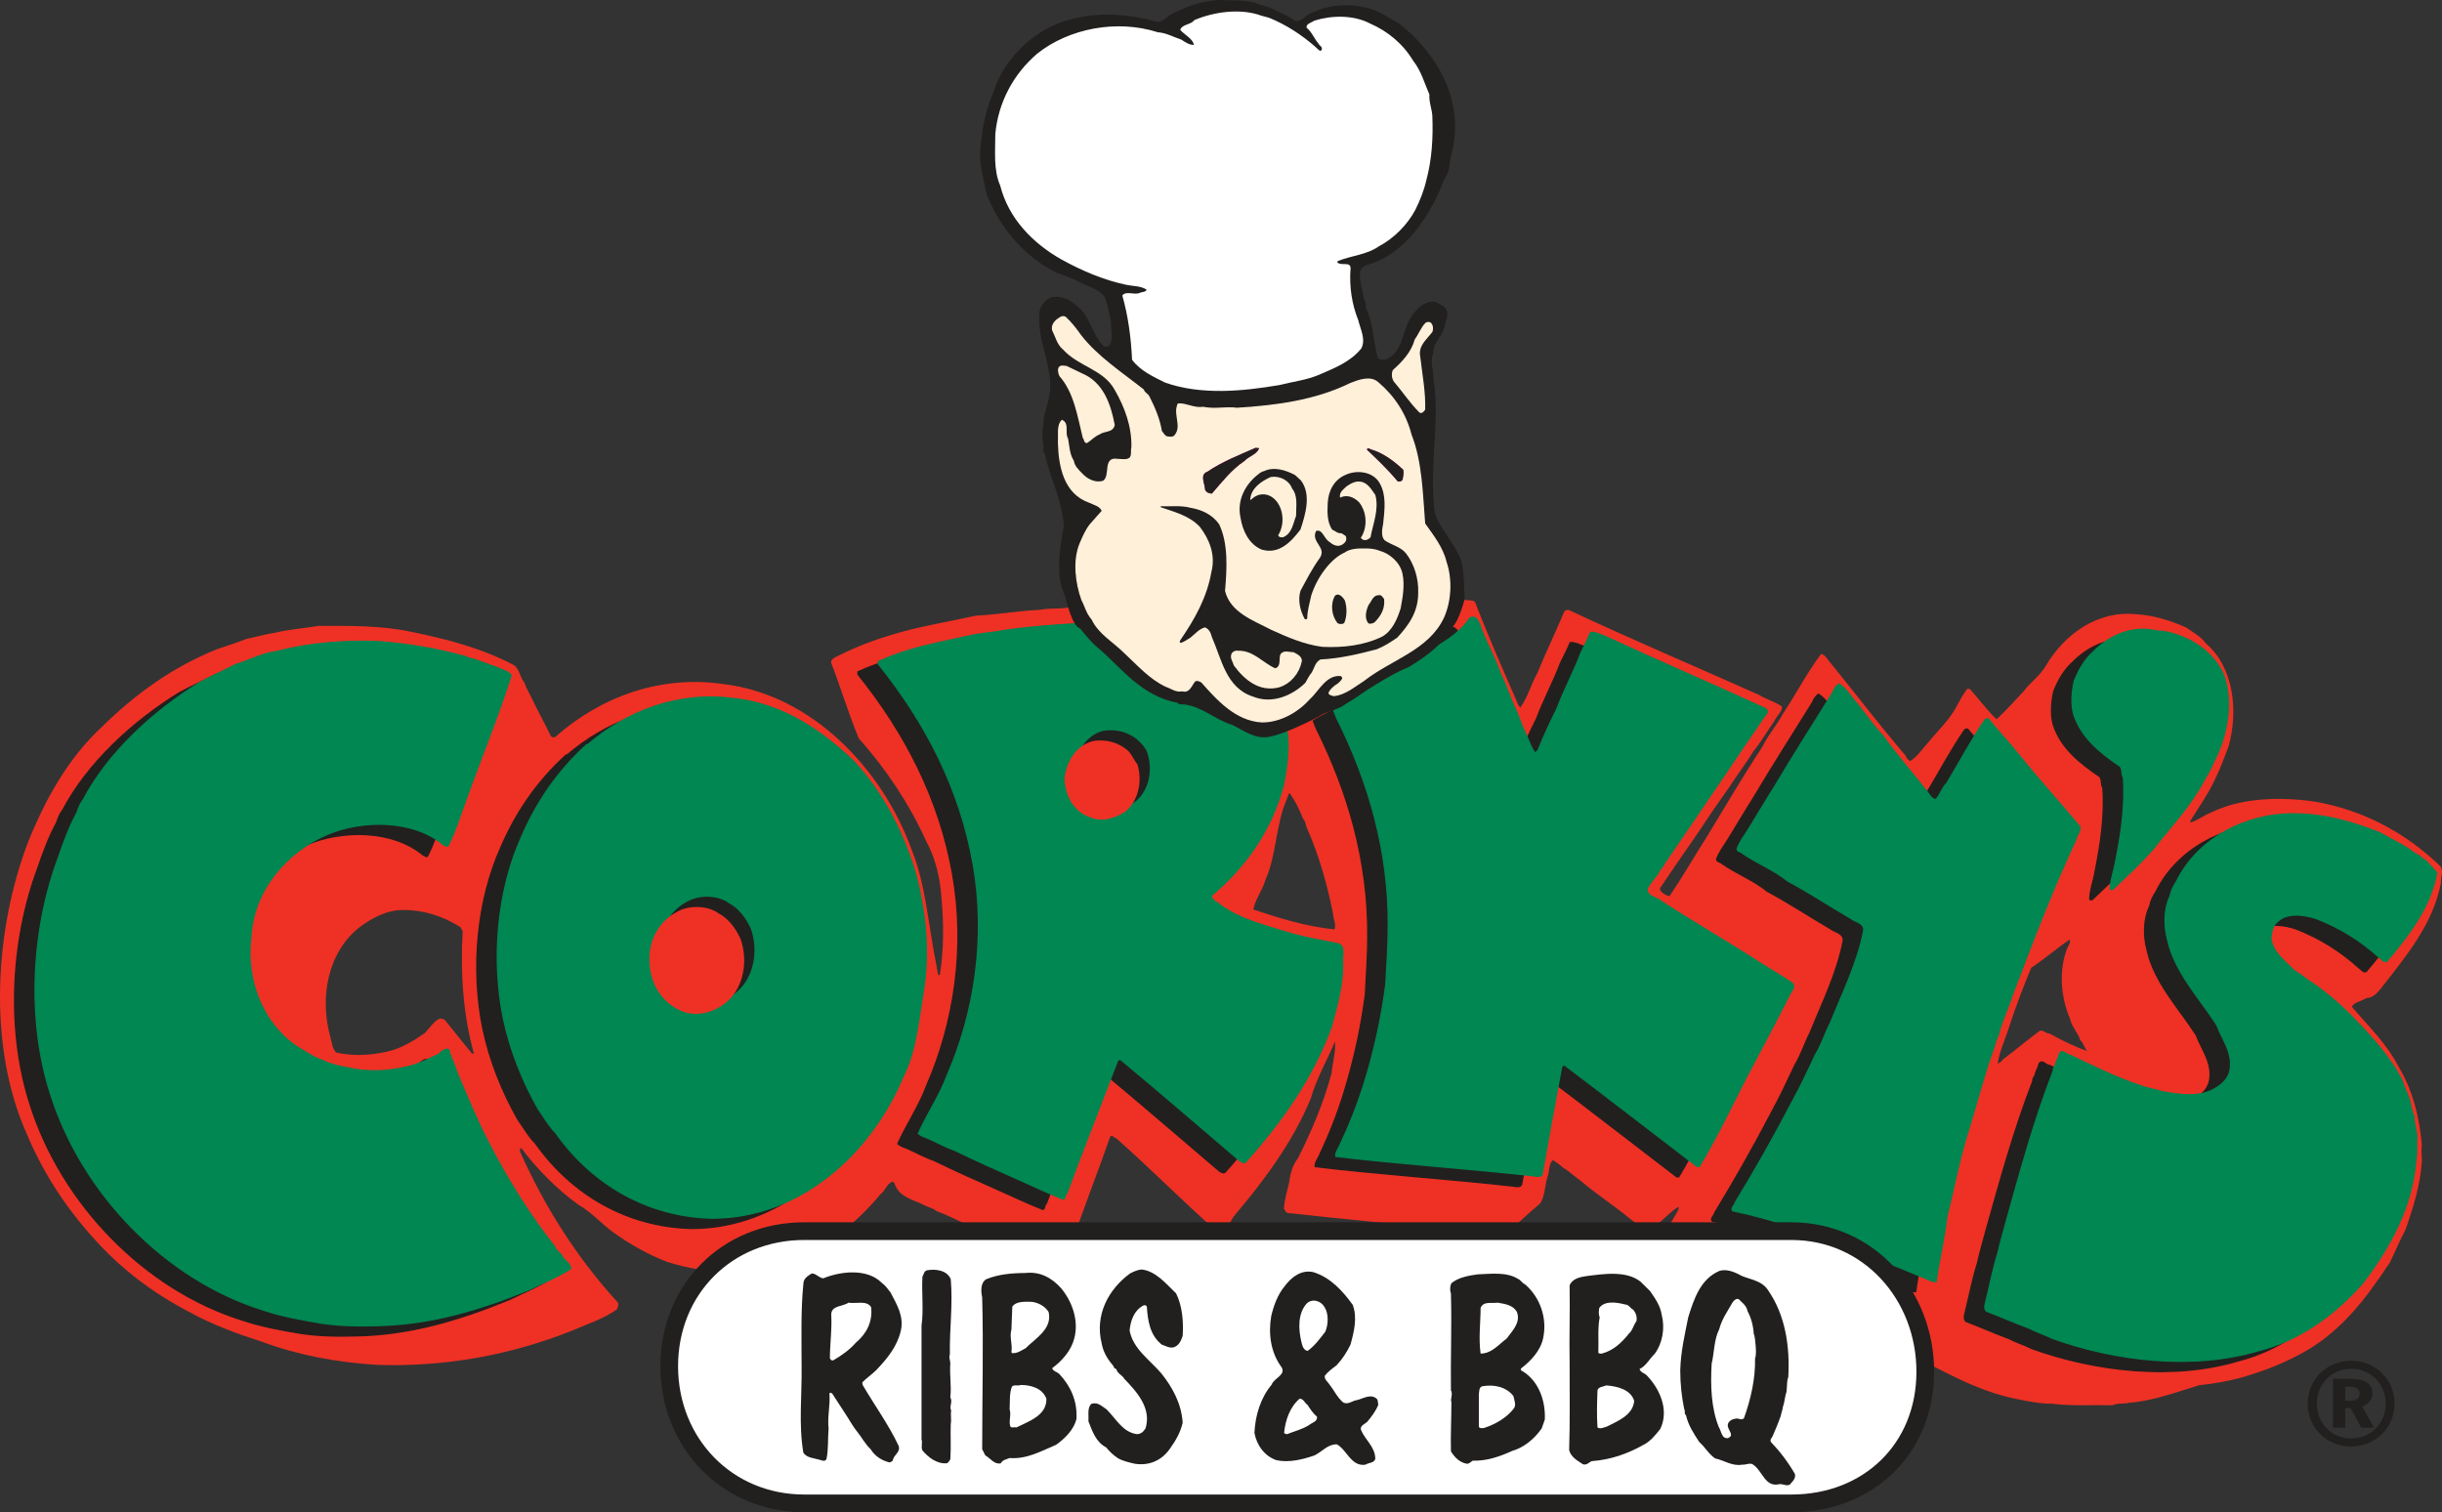 <?xml version="1.0" encoding="UTF-8"?>
<svg xmlns="http://www.w3.org/2000/svg" xmlns:xlink="http://www.w3.org/1999/xlink" width="281.32pt" height="174.22pt" viewBox="0 0 281.32 174.22" version="1.1">
<rect x="0" y="0" width="281.32" height="174.22" fill="#333333" stroke="none"/>
<defs>
<clipPath id="clip1">
  <path d="M 0 69 L 281.32 69 L 281.32 162 L 0 162 Z M 0 69 "/>
</clipPath>
<clipPath id="clip2">
  <path d="M 227 92 L 281.32 92 L 281.32 158 L 227 158 Z M 227 92 "/>
</clipPath>
<clipPath id="clip3">
  <path d="M 65 130 L 234 130 L 234 174.219 L 65 174.219 Z M 65 130 "/>
</clipPath>
</defs>
<g id="surface1">
<g clip-path="url(#clip1)" clip-rule="nonzero">
<path style=" stroke:none;fill-rule:nonzero;fill:rgb(93.332%,19.215%,14.117%);fill-opacity:1;" d="M 153.738 107.074 C 150.43 106.738 147.406 105.789 144.379 104.777 C 144.602 103.602 145.441 102.598 145.781 101.359 C 147.07 98.5 146.957 94.973 148.246 92.059 C 148.355 91.836 148.355 91.496 148.578 91.383 C 149.195 92.281 149.707 93.234 150.09 94.301 C 150.43 94.582 150.375 95.086 150.598 95.477 C 151.945 98.562 152.895 101.867 153.57 105.281 C 153.57 105.902 153.961 106.406 153.738 107.074 M 54.594 121.371 L 54.367 121.371 C 53.41 120.191 52.293 118.793 51.281 117.555 C 51.059 117.391 50.836 117.277 50.555 117.391 C 49.883 117.785 49.488 118.457 48.926 119.02 C 47.809 119.801 46.633 120.527 45.285 120.977 C 43.266 121.543 40.914 121.762 38.73 121.258 C 38.277 120.809 38.227 120.078 38.059 119.465 C 36.77 114.871 37.777 109.602 41.531 106.738 C 42.934 105.734 44.555 104.836 46.465 104.836 C 48.875 104.836 51.059 105.566 53.02 106.801 L 53.301 107.246 C 53.02 112.121 53.359 116.945 54.594 121.371 M 238.48 117.391 C 238.652 118.285 239.379 118.957 239.656 119.852 C 240.051 120.191 240.105 120.695 240.441 121.094 C 238.93 120.527 237.473 119.852 236.125 119.074 C 235.68 119.074 235.453 118.676 235.008 118.738 C 233.551 119.801 232.203 120.977 230.746 122.043 C 230.578 122.328 230.355 122.434 230.133 122.551 C 230.355 121.035 231.082 119.578 231.531 118.062 C 232.258 115.879 233.102 113.637 233.996 111.504 C 235.512 110.496 236.914 109.266 238.422 108.254 C 238.59 108.594 238.254 108.98 238.141 109.266 C 237.137 111.785 237.414 114.98 238.48 117.391 M 123.078 69.977 C 122.07 70.195 120.84 70.031 119.828 70.254 C 117.305 70.367 114.895 70.816 112.43 70.926 C 109.18 71.656 105.871 72.16 102.793 73.113 C 100.715 73.727 98.641 74.512 96.738 75.469 C 96.344 75.691 95.785 75.805 95.73 76.309 C 96.852 79.223 97.746 82.191 98.926 85.055 C 102.117 88.641 104.75 92.617 106.656 96.82 C 107.723 98.785 108.281 100.969 108.449 103.32 C 108.734 106.465 108.734 109.266 108.281 112.289 C 108.172 112.402 108.113 112.289 108.059 112.234 L 107.836 111 C 106.938 106.574 106.656 101.867 104.977 97.773 C 101.613 88.582 93.543 80.066 83.461 78.828 C 76.113 77.711 69.219 80.285 64.059 84.824 C 63.895 84.996 63.613 84.996 63.445 84.773 C 62.773 83.371 61.988 81.969 61.316 80.566 C 61.035 79.949 60.641 79.336 60.422 78.66 C 59.914 78.047 59.859 77.148 59.238 76.645 C 55.543 74.684 51.453 73.617 47.305 72.777 C 43.941 72.047 40.242 72.105 36.715 72.105 C 35.031 72.387 33.293 72.496 31.723 72.891 C 30.547 73.055 29.48 73.395 28.363 73.617 C 27.238 74.066 26.117 74.402 24.996 74.797 C 19.953 76.812 15.582 79.949 11.715 83.766 C 7.902 87.293 5.27 91.996 3.309 96.82 C -0.617 106.965 -1.457 120.363 3.027 130.504 C 5.215 135.773 8.406 140.367 12.5 144.461 C 15.301 147.207 18.496 149.449 21.973 151.242 C 24.551 152.645 27.297 153.656 30.098 154.551 C 34.301 156.121 38.781 156.961 43.441 157.242 C 51.34 157.516 58.965 156.062 65.855 153.32 C 67.648 152.531 69.5 151.969 71.066 150.852 C 71.184 150.625 71.293 150.344 71.184 150.066 C 66.418 144.852 62.773 139.078 59.914 132.691 L 59.914 132.297 L 60.086 132.297 C 61.762 134.594 64.285 137.121 66.637 138.797 C 68.152 139.645 69.277 140.988 70.676 141.996 C 72.637 143.398 74.652 144.516 76.785 145.355 C 79.254 146.141 81.941 146.59 84.688 146.59 C 91.523 146.254 97.242 142.664 101.445 137.566 C 102.008 137.176 102.117 136.391 102.848 136.109 C 102.961 136.223 103.125 136.391 103.125 136.559 C 103.746 138.02 105.367 138.242 106.488 138.859 C 106.938 139.078 107.5 139.191 107.891 139.531 C 109.461 140.09 110.863 140.93 112.43 141.492 C 113.102 141.996 113.996 142.164 114.73 142.555 C 116.074 143.285 117.645 143.84 118.988 144.516 C 120.109 144.852 121.008 145.805 122.297 145.754 C 123.023 145.02 123.023 143.953 123.527 143.117 C 124.871 139.027 126.5 134.988 127.898 130.957 C 128.176 130.676 128.293 131.121 128.57 131.121 C 132.383 134.484 135.973 138.129 139.895 141.605 L 140.285 141.828 C 141.461 141.938 141.691 140.594 142.305 139.922 C 145.781 135.828 148.973 131.461 150.992 126.582 C 151.664 124.227 152.895 122.152 153.793 119.973 C 153.906 121.148 153.512 122.379 153.402 123.609 C 152.504 127.031 151.102 130.285 149.535 133.418 C 148.922 134.203 148.641 135.156 148.523 136.168 C 148.301 137.176 147.965 138.184 147.91 139.25 C 148.02 139.473 148.188 139.75 148.414 139.75 C 154.465 140.426 160.633 140.988 166.742 141.605 C 168.535 141.605 170.328 141.996 172.121 142.105 C 172.57 142.051 173.238 142.391 173.633 142.051 C 174.977 140.82 176.047 139.812 177.441 138.633 C 178.008 137.734 177.949 136.559 178.285 135.551 C 178.512 134.938 178.395 134.094 178.902 133.648 C 179.297 133.922 179.742 134.203 180.082 134.543 C 180.805 134.938 181.309 135.492 182.039 135.992 C 183.891 137.566 185.902 138.859 187.871 140.48 C 188.543 140.93 189.051 141.605 189.945 141.656 C 191.289 141.043 192.129 139.75 193.363 139.027 C 193.473 139.363 193.195 139.531 193.078 139.867 C 192.129 141.551 190.953 143.172 190.055 144.969 C 190.113 145.188 190.164 145.414 190.391 145.582 C 191.344 145.691 192.414 145.641 193.363 145.918 C 200.988 147.766 208.051 150.906 215.219 153.879 C 216.398 154.215 217.293 153.203 218.473 153.32 C 218.527 154.098 218.133 155.336 219.199 155.613 C 223.461 157.691 227.492 160.211 232.258 161.164 C 233.605 161.441 235.008 161.723 236.461 161.723 C 238.652 162.008 241.059 161.836 243.359 161.895 C 243.973 161.613 244.59 161.777 245.262 161.613 C 248.121 161.387 250.703 160.379 253.336 159.59 C 254.961 159.426 256.527 159.145 258.039 158.754 C 260.785 157.969 263.422 156.961 265.883 155.5 C 269.023 153.656 271.773 150.625 273.789 147.656 C 274.352 146.926 274.742 146.254 275.305 145.469 C 275.922 144.234 276.422 142.949 277.098 141.715 C 277.988 139.191 278.832 136.559 279.004 133.699 C 279.004 133.082 278.891 132.523 279.004 131.965 C 278.719 128.656 277.938 125.574 276.312 122.883 C 274.91 120.191 272.895 118.285 270.934 115.988 C 271.211 115.426 272.055 115.371 272.609 114.98 C 273.34 114.98 273.844 114.422 274.293 113.859 C 277.152 110.215 280.289 106.465 281.188 101.754 C 281.137 101.078 281.578 100.242 281.074 99.738 C 277.039 95.871 272.164 93.293 266.617 92.344 C 262.633 91.777 258.156 91.895 254.68 93.629 C 253.895 93.906 253.109 94.582 252.324 94.746 L 252.324 94.582 C 253.277 93.012 254.398 91.496 255.18 89.758 C 255.801 88.527 256.246 87.238 256.75 85.949 C 257.875 81.801 257.312 76.867 254.117 74.125 C 253.559 73.336 252.605 72.832 251.82 72.273 C 249.973 71.488 248.121 70.871 246.047 70.762 C 241.562 70.309 237.754 73.168 235.68 76.703 C 234.949 77.934 233.887 78.605 233.102 79.672 C 232.035 80.793 231.137 81.801 230.02 82.867 C 228.953 81.914 227.887 80.402 226.934 79.391 L 226.652 79.336 C 226.203 79.895 225.871 80.512 225.535 81.129 C 224.688 82.867 223.289 84.098 222.113 85.555 C 221.387 86.34 220.938 87.125 220.039 87.688 C 219.816 87.52 219.594 87.348 219.535 87.066 C 216.508 83.539 213.711 79.84 210.738 76.199 C 210.453 75.859 210.176 75.352 209.785 75.352 C 208.441 77.148 207.484 78.887 206.309 80.793 C 206.027 81.238 205.691 81.801 205.41 82.191 C 204.684 83.594 203.676 84.66 203.004 86.062 C 200.762 89.477 198.688 93.012 196.613 96.43 C 195.215 98.613 193.867 100.969 192.352 103.211 C 192.129 103.27 191.961 103.102 191.797 103.043 C 191.512 102.875 190.953 102.484 191.398 102.09 C 193.25 99.285 195.266 96.543 197.121 93.684 C 197.793 92.73 198.465 91.723 199.191 90.715 C 200.09 89.309 201.098 88.02 201.992 86.566 C 202.891 85.445 203.562 84.27 204.402 83.09 C 204.629 82.473 205.297 82.082 205.297 81.406 C 204.516 80.848 203.449 80.566 202.664 80.066 C 195.379 76.812 187.984 73.676 180.805 70.309 C 180.527 70.195 180.305 70.309 180.191 70.48 C 179.184 72.891 178.062 75.191 177.109 77.539 C 176.324 78.945 176.047 80.23 175.148 81.516 L 174.922 81.238 C 173.238 77.371 171.559 73.562 170.051 69.695 C 169.879 68.855 169.039 69.355 168.648 69.023 "/>
</g>
<path style=" stroke:none;fill-rule:nonzero;fill:rgb(13.3%,12.199%,12.199%);fill-opacity:1;" d="M 236.598 79.645 C 237.109 78.355 237.777 77.18 238.844 76.227 C 240.691 74.379 243.328 73.199 246.074 73.871 L 246.855 73.926 C 249.77 74.434 252.742 76.227 253.863 79.141 C 254.93 82.391 254.145 86.035 252.684 88.891 C 252.355 89.68 251.902 90.465 251.508 91.133 C 249.996 93.992 247.754 96.348 245.738 98.922 C 244.168 100.719 242.715 102.008 241.027 103.633 C 240.918 103.688 240.691 103.688 240.746 103.465 C 240.801 102.398 241.195 101.449 241.363 100.383 C 241.98 97.297 242.484 94.051 242.262 90.742 C 241.98 90.348 242.203 89.793 241.871 89.453 C 239.625 87.938 237.441 86.203 236.547 83.512 C 236.211 82.281 236.324 80.879 236.598 79.645 "/>
<path style="fill:none;stroke-width:1.53;stroke-linecap:butt;stroke-linejoin:miter;stroke:rgb(13.3%,12.199%,12.199%);stroke-opacity:1;stroke-miterlimit:4;" d="M 2365.977 945.755 C 2371.094 958.645 2377.773 970.403 2388.438 979.934 C 2406.914 998.411 2433.281 1010.208 2460.742 1003.489 L 2468.555 1002.942 C 2497.695 997.864 2527.422 979.934 2538.633 950.794 C 2549.297 918.294 2541.445 881.848 2526.836 853.294 C 2523.555 845.403 2519.023 837.552 2515.078 830.872 C 2499.961 802.278 2477.539 778.723 2457.383 752.981 C 2441.68 735.013 2427.148 722.122 2410.273 705.872 C 2409.18 705.325 2406.914 705.325 2407.461 707.552 C 2408.008 718.216 2411.953 727.708 2413.633 738.372 C 2419.805 769.231 2424.844 801.692 2422.617 834.778 C 2419.805 838.723 2422.031 844.27 2418.711 847.669 C 2396.25 862.825 2374.414 880.169 2365.469 907.083 C 2362.109 919.388 2363.242 933.411 2365.977 945.755 Z M 2365.977 945.755 " transform="matrix(0.1,0,0,-0.1,0,174.22)"/>
<path style=" stroke:none;fill-rule:nonzero;fill:rgb(13.3%,12.199%,12.199%);fill-opacity:1;" d="M 61.512 144.773 C 61.621 145.223 62.129 145.5 62.352 145.836 C 62.574 146.453 63.359 146.68 63.359 147.344 C 61.902 148.301 60.277 148.918 58.707 149.703 C 53.102 152 47.219 153.852 40.66 153.906 C 38.645 153.965 36.68 153.906 34.719 153.625 C 32.422 153.234 30.18 152.844 27.996 152.109 C 16.613 148.582 7.086 138.609 3.504 127.34 C 0.699 118.766 1.258 108.336 4.344 100.051 C 4.961 98.254 5.633 96.402 6.527 94.777 C 6.699 94.273 6.863 93.77 7.199 93.379 C 10.117 87.828 15.383 83.062 20.652 79.812 C 21.996 79.086 23.398 78.469 24.801 77.742 C 26.371 77.293 27.828 76.449 29.566 76.227 C 33.262 75.273 37.188 74.938 41.391 75.105 C 44.809 75.387 48.109 75.945 51.309 76.844 C 51.59 77.012 51.867 77.07 52.207 77.125 C 53.102 77.461 53.945 77.742 54.844 78.074 C 55.402 78.355 56.133 78.469 56.523 78.973 C 55.008 83.738 53.102 88.332 51.422 93.035 C 50.691 94.941 50.133 96.91 49.234 98.648 C 49.066 98.762 48.957 98.535 48.789 98.535 C 45.254 95.562 39.371 95.562 35.227 97.355 C 30.574 99.375 26.816 103.801 26.539 109.125 C 25.918 114.113 27.883 119.098 31.863 121.797 C 32.871 122.352 33.711 123.023 34.828 123.359 C 35.73 123.812 36.68 124.031 37.688 124.199 C 39.762 124.707 42.176 124.648 44.25 124.145 C 45.535 123.922 46.711 123.359 47.836 122.805 C 48.395 122.688 48.73 121.848 49.348 122.129 C 49.516 123.023 50.023 123.754 50.242 124.648 C 51.422 127.457 52.598 130.309 54 133 C 56.133 137.094 58.648 141.188 61.512 144.773 "/>
<path style="fill:none;stroke-width:1.53;stroke-linecap:butt;stroke-linejoin:miter;stroke:rgb(13.3%,12.199%,12.199%);stroke-opacity:1;stroke-miterlimit:4;" d="M 615.117 294.466 C 616.211 289.973 621.289 287.2 623.516 283.841 C 625.742 277.669 633.594 275.403 633.594 268.762 C 619.023 259.192 602.773 253.02 587.07 245.169 C 531.016 222.2 472.188 203.684 406.602 203.137 C 386.445 202.552 366.797 203.137 347.188 205.95 C 324.219 209.856 301.797 213.762 279.961 221.106 C 166.133 256.38 70.859 356.106 35.039 468.802 C 6.992 554.544 12.578 658.841 43.438 741.692 C 49.609 759.661 56.328 778.177 65.273 794.427 C 66.992 799.466 68.633 804.505 71.992 808.411 C 101.172 863.919 153.828 911.575 206.523 944.075 C 219.961 951.341 233.984 957.513 248.008 964.778 C 263.711 969.27 278.281 977.708 295.664 979.934 C 332.617 989.466 371.875 992.825 413.906 991.145 C 448.086 988.333 481.094 982.747 513.086 973.763 C 515.898 972.083 518.672 971.497 522.07 970.95 C 531.016 967.591 539.453 964.778 548.438 961.458 C 554.023 958.645 561.328 957.513 565.234 952.473 C 550.078 904.817 531.016 858.88 514.219 811.848 C 506.914 792.786 501.328 773.098 492.344 755.716 C 490.664 754.583 489.57 756.848 487.891 756.848 C 452.539 786.575 393.711 786.575 352.266 768.645 C 305.742 748.45 268.164 704.192 265.391 650.95 C 259.18 601.067 278.828 551.223 318.633 524.231 C 328.711 518.684 337.109 511.966 348.281 508.606 C 357.305 504.075 366.797 501.887 376.875 500.208 C 397.617 495.13 421.758 495.716 442.5 500.755 C 455.352 502.981 467.109 508.606 478.359 514.153 C 483.945 515.325 487.305 523.723 493.477 520.911 C 495.156 511.966 500.234 504.661 502.422 495.716 C 514.219 467.63 525.977 439.114 540 412.2 C 561.328 371.262 586.484 330.325 615.117 294.466 Z M 615.117 294.466 " transform="matrix(0.1,0,0,-0.1,0,174.22)"/>
<path style=" stroke:none;fill-rule:nonzero;fill:rgb(13.3%,12.199%,12.199%);fill-opacity:1;" d="M 193.164 135.578 C 188.117 131.711 182.91 127.68 177.863 123.863 C 177.695 123.922 177.527 123.98 177.527 124.145 C 176.742 128.297 176.016 132.387 175.281 136.477 C 175.117 136.809 174.613 136.699 174.332 136.645 C 166.766 135.801 159.031 135.301 151.52 134.402 C 151.465 133.953 151.801 133.562 151.973 133.168 C 153.09 130.812 154.047 128.406 154.828 125.887 C 155.949 122.238 156.789 118.484 157.297 114.562 C 157.406 112.32 157.574 110.082 157.574 107.891 C 157.633 99.152 155.273 91.191 151.633 83.906 L 151.297 83.062 C 152.082 82.504 153.09 82.168 153.875 81.609 C 155.84 80.316 157.352 78.582 159.535 77.742 C 162.113 76.113 165.309 74.938 166.988 72.359 C 167.664 72.078 167.887 72.695 168.113 73.141 C 168.227 73.594 168.449 74.039 168.617 74.488 C 169.234 75.891 169.961 77.293 170.465 78.746 C 171.195 80.207 171.645 81.773 172.371 83.23 C 172.594 83.793 172.82 84.355 173.047 84.969 C 173.547 85.922 173.828 86.93 174.387 87.828 C 174.555 87.996 174.727 87.715 174.836 87.602 C 175.453 86.035 176.238 84.355 177.023 82.785 C 177.863 80.543 178.926 78.637 179.77 76.395 C 180.16 75.613 180.559 74.828 180.891 74.039 C 181.395 73.984 181.898 74.266 182.402 74.434 C 188.57 77.293 194.848 79.984 201.07 82.84 C 201.121 82.953 201.234 83.062 201.234 83.23 C 200.227 84.633 199.328 86.035 198.379 87.379 C 195.406 91.805 192.324 96.293 189.352 100.664 C 189.184 101.113 188.738 101.391 188.629 101.84 C 188.117 102.402 187.73 102.961 187.391 103.523 C 187.277 104.531 188.512 104.531 189.02 105.035 C 192.996 107.613 196.809 109.801 200.789 112.375 C 201.965 113.105 203.031 113.723 204.098 114.453 C 204.543 114.898 203.984 115.344 203.809 115.738 C 202.133 119.047 200.395 122.293 198.715 125.492 C 196.977 128.91 195.297 132.387 193.391 135.578 "/>
<path style="fill:none;stroke-width:1.53;stroke-linecap:butt;stroke-linejoin:miter;stroke:rgb(13.3%,12.199%,12.199%);stroke-opacity:1;stroke-miterlimit:4;" d="M 1931.641 386.419 C 1881.172 425.091 1829.102 465.403 1778.633 503.567 C 1776.953 502.981 1775.273 502.395 1775.273 500.755 C 1767.422 459.231 1760.156 418.333 1752.812 377.434 C 1751.172 374.114 1746.133 375.208 1743.32 375.755 C 1667.656 384.192 1590.312 389.192 1515.195 398.177 C 1514.648 402.669 1518.008 406.575 1519.727 410.52 C 1530.898 434.075 1540.469 458.137 1548.281 483.333 C 1559.492 519.817 1567.891 557.356 1572.969 596.575 C 1574.062 618.997 1575.742 641.38 1575.742 663.294 C 1576.328 750.677 1552.734 830.286 1516.328 903.138 L 1512.969 911.575 C 1520.82 917.161 1530.898 920.52 1538.75 926.106 C 1558.398 939.036 1573.516 956.38 1595.352 964.778 C 1621.133 981.067 1653.086 992.825 1669.883 1018.606 C 1676.641 1021.419 1678.867 1015.247 1681.133 1010.794 C 1682.266 1006.263 1684.492 1001.809 1686.172 997.317 C 1692.344 983.294 1699.609 969.27 1704.648 954.739 C 1711.953 940.13 1716.445 924.466 1723.711 909.895 C 1725.938 904.27 1728.203 898.645 1730.469 892.513 C 1735.469 882.981 1738.281 872.903 1743.867 863.919 C 1745.547 862.239 1747.266 865.052 1748.359 866.184 C 1754.531 881.848 1762.383 898.645 1770.234 914.348 C 1778.633 936.77 1789.258 955.833 1797.695 978.255 C 1801.602 986.067 1805.586 993.919 1808.906 1001.809 C 1813.945 1002.356 1818.984 999.544 1824.023 997.864 C 1885.703 969.27 1948.477 942.356 2010.703 913.802 C 2011.211 912.669 2012.344 911.575 2012.344 909.895 C 2002.266 895.872 1993.281 881.848 1983.789 868.411 C 1954.062 824.153 1923.242 779.27 1893.516 735.559 C 1891.836 731.067 1887.383 728.294 1886.289 723.802 C 1881.172 718.177 1877.305 712.591 1873.906 706.966 C 1872.773 696.888 1885.117 696.888 1890.195 691.848 C 1929.961 666.067 1968.086 644.192 2007.891 618.45 C 2019.648 611.145 2030.312 604.973 2040.977 597.669 C 2045.43 593.216 2039.844 588.763 2038.086 584.817 C 2021.328 551.731 2003.945 519.27 1987.148 487.278 C 1969.766 453.098 1952.969 418.333 1933.906 386.419 Z M 1931.641 386.419 " transform="matrix(0.1,0,0,-0.1,0,174.22)"/>
<path style=" stroke:none;fill-rule:nonzero;fill:rgb(13.3%,12.199%,12.199%);fill-opacity:1;" d="M 221.922 141.348 C 221.637 143.871 221.02 146.285 220.684 148.805 L 220.293 148.805 C 215.078 146.621 209.867 144.547 204.484 142.695 C 202.133 141.855 199.723 141.188 197.254 140.68 C 196.977 140.402 197.484 140.062 197.535 139.727 C 199.832 135.969 202.016 132.102 204.098 128.125 C 205.047 126.387 205.945 124.484 206.785 122.688 C 207.512 121.516 207.902 120.164 208.523 118.988 C 209.926 115.516 211.605 112.152 212.332 108.453 C 212.504 107.5 211.324 107.391 210.875 106.996 C 208.469 105.598 206.109 104.027 203.59 102.68 C 202.016 101.391 200.055 100.66 198.379 99.484 C 198.211 99.258 197.816 99.375 197.758 98.98 C 198.035 98.195 198.602 97.469 199.051 96.742 C 200.055 95.113 201.07 93.379 202.074 91.805 C 204.262 88.109 206.508 84.633 208.801 80.934 C 208.969 80.539 209.137 80.258 209.473 79.98 C 210.371 80.488 210.875 81.551 211.605 82.281 C 212.559 83.512 213.449 84.801 214.516 85.922 C 216.254 88.391 218.328 90.629 220.121 93.035 C 220.293 93.207 220.512 93.379 220.738 93.207 C 221.246 92.59 221.359 91.973 221.922 91.414 C 223.375 89.004 224.723 86.426 226.344 84.074 C 226.457 84.016 226.625 83.906 226.734 84.074 C 227.742 85.309 228.977 86.648 229.988 87.887 C 232.285 90.738 234.867 93.602 237.219 96.402 C 237.387 96.965 236.879 97.297 236.824 97.805 C 234.074 103.633 231.781 109.688 229.48 115.738 C 228.977 117.367 228.191 118.875 227.805 120.562 C 227.52 121.012 227.469 121.516 227.297 121.961 C 226.176 125.043 225.395 128.184 224.438 131.266 C 223.375 134.57 222.758 137.984 221.922 141.348 "/>
<path style="fill:none;stroke-width:1.53;stroke-linecap:butt;stroke-linejoin:miter;stroke:rgb(13.3%,12.199%,12.199%);stroke-opacity:1;stroke-miterlimit:4;" d="M 2219.219 328.723 C 2216.367 303.489 2210.195 279.348 2206.836 254.153 L 2202.93 254.153 C 2150.781 275.989 2098.672 296.731 2044.844 315.247 C 2021.328 323.645 1997.227 330.325 1972.539 335.403 C 1969.766 338.177 1974.844 341.575 1975.352 344.934 C 1998.32 382.512 2020.156 421.184 2040.977 460.95 C 2050.469 478.333 2059.453 497.356 2067.852 515.325 C 2075.117 527.044 2079.023 540.559 2085.234 552.317 C 2099.258 587.044 2116.055 620.677 2123.32 657.669 C 2125.039 667.2 2113.242 668.294 2108.75 672.239 C 2084.688 686.223 2061.094 701.927 2035.898 715.403 C 2020.156 728.294 2000.547 735.598 1983.789 747.356 C 1982.109 749.622 1978.164 748.45 1977.578 752.395 C 1980.352 760.247 1986.016 767.513 1990.508 774.778 C 2000.547 791.067 2010.703 808.411 2020.742 824.153 C 2042.617 861.106 2065.078 895.872 2088.008 932.864 C 2089.688 936.809 2091.367 939.622 2094.727 942.395 C 2103.711 937.317 2108.75 926.692 2116.055 919.388 C 2125.586 907.083 2134.492 894.192 2145.156 882.981 C 2162.539 858.294 2183.281 835.911 2201.211 811.848 C 2202.93 810.13 2205.117 808.411 2207.383 810.13 C 2212.461 816.302 2213.594 822.473 2219.219 828.059 C 2233.75 852.161 2247.227 877.942 2263.438 901.458 C 2264.57 902.044 2266.25 903.138 2267.344 901.458 C 2277.422 889.114 2289.766 875.716 2299.883 863.333 C 2322.852 834.817 2348.672 806.184 2372.188 778.177 C 2373.867 772.552 2368.789 769.231 2368.242 764.153 C 2340.742 705.872 2317.812 645.325 2294.805 584.817 C 2289.766 568.528 2281.914 553.45 2278.047 536.575 C 2275.195 532.083 2274.688 527.044 2272.969 522.591 C 2261.758 491.77 2253.945 460.364 2244.375 429.544 C 2233.75 396.497 2227.578 362.356 2219.219 328.723 Z M 2219.219 328.723 " transform="matrix(0.1,0,0,-0.1,0,174.22)"/>
<path style=" stroke:none;fill-rule:nonzero;fill:rgb(13.3%,12.199%,12.199%);fill-opacity:1;" d="M 261.988 113.047 C 262.777 113.496 263.504 114.168 264.289 114.617 C 265.746 115.684 266.977 116.691 268.32 118.035 C 270.508 120.277 272.918 122.805 274.375 125.715 C 274.652 126.781 275.328 127.68 275.387 128.855 C 275.613 129.023 275.441 129.473 275.719 129.695 C 275.719 130.48 275.945 131.207 276.055 131.992 C 276.004 133 276.117 133.953 275.945 134.91 C 275.5 140.289 272.918 144.938 269.836 148.977 C 266.586 152.676 262.551 155.586 257.895 156.766 C 250.277 159.066 241.195 157.941 234.074 155.363 C 233.18 154.914 232.23 154.633 231.387 154.188 C 229.711 153.57 228.082 152.844 226.457 152.223 C 226.121 151.832 226.398 151.332 226.457 150.938 C 226.902 149.145 227.242 147.293 227.805 145.555 C 228.082 144.27 228.473 142.98 228.812 141.691 C 230.438 135.918 232.008 130.141 234.191 124.539 C 234.137 124.316 234.305 124.145 234.414 123.922 C 234.531 123.418 234.805 123.023 234.922 122.523 C 235.309 122.016 235.645 122.742 236.098 122.742 C 238.727 123.98 241.363 125.324 244.109 126.219 C 244.891 126.551 245.848 126.672 246.688 126.949 C 248.598 127.285 250.895 127.68 252.684 126.672 C 253.527 126.219 254.312 125.547 254.535 124.539 C 254.93 122.465 253.637 120.953 253.023 119.27 C 251.004 116.133 248.203 113.215 247.363 109.516 C 246.914 107.84 246.914 105.934 247.645 104.414 C 247.754 103.801 248.035 103.238 248.367 102.738 C 250.777 97.859 256.16 94.941 261.82 94.941 C 265.465 94.941 268.719 95.902 271.797 97.125 C 273.141 97.914 274.715 98.586 275.945 99.598 C 276.395 99.707 276.613 100.102 277.066 100.324 C 277.516 100.773 277.965 101.277 278.355 101.73 C 277.625 105.707 275.051 109.016 272.582 111.926 C 272.25 112.094 272.02 111.652 271.797 111.535 C 269.555 109.516 267.203 108.062 264.457 106.996 C 263.109 106.551 261.148 106.266 260.027 107.328 C 259.414 107.84 259.301 108.566 259.246 109.352 C 259.469 110.918 260.93 111.984 261.988 113.047 "/>
<path style="fill:none;stroke-width:1.53;stroke-linecap:butt;stroke-linejoin:miter;stroke:rgb(13.3%,12.199%,12.199%);stroke-opacity:1;stroke-miterlimit:4;" d="M 2619.883 611.731 C 2627.773 607.239 2635.039 600.52 2642.891 596.028 C 2657.461 585.364 2669.766 575.286 2683.203 561.848 C 2705.078 539.427 2729.18 514.153 2743.75 485.052 C 2746.523 474.387 2753.281 465.403 2753.867 453.645 C 2756.133 451.966 2754.414 447.473 2757.188 445.247 C 2757.188 437.395 2759.453 430.13 2760.547 422.278 C 2760.039 412.2 2761.172 402.669 2759.453 393.098 C 2755 339.309 2729.18 292.825 2698.359 252.434 C 2665.859 215.442 2625.508 186.341 2578.945 174.544 C 2502.773 151.536 2411.953 162.786 2340.742 188.567 C 2331.797 193.059 2322.305 195.872 2313.867 200.325 C 2297.109 206.497 2280.82 213.762 2264.57 219.973 C 2261.211 223.88 2263.984 228.88 2264.57 232.825 C 2269.023 250.755 2272.422 269.27 2278.047 286.653 C 2280.82 299.505 2284.727 312.395 2288.125 325.286 C 2304.375 383.02 2320.078 440.794 2341.914 496.809 C 2341.367 499.036 2343.047 500.755 2344.141 502.981 C 2345.312 508.02 2348.047 511.966 2349.219 516.966 C 2353.086 522.044 2356.445 514.778 2360.977 514.778 C 2387.266 502.395 2413.633 488.958 2441.094 480.012 C 2448.906 476.692 2458.477 475.481 2466.875 472.708 C 2485.977 469.348 2508.945 465.403 2526.836 475.481 C 2535.273 480.012 2543.125 486.731 2545.352 496.809 C 2549.297 517.552 2536.367 532.669 2530.234 549.505 C 2510.039 580.872 2482.031 610.052 2473.633 647.044 C 2469.141 663.802 2469.141 682.864 2476.445 698.059 C 2477.539 704.192 2480.352 709.817 2483.672 714.817 C 2507.773 763.606 2561.602 792.786 2618.203 792.786 C 2654.648 792.786 2687.188 783.177 2717.969 770.95 C 2731.406 763.059 2747.148 756.341 2759.453 746.223 C 2763.945 745.13 2766.133 741.184 2770.664 738.958 C 2775.156 734.466 2779.648 729.427 2783.555 724.895 C 2776.25 685.13 2750.508 652.044 2725.82 622.942 C 2722.5 621.263 2720.195 625.677 2717.969 626.848 C 2695.547 647.044 2672.031 661.575 2644.57 672.239 C 2631.094 676.692 2611.484 679.544 2600.273 668.919 C 2594.141 663.802 2593.008 656.536 2592.461 648.684 C 2594.688 633.02 2609.297 622.356 2619.883 611.731 Z M 2619.883 611.731 " transform="matrix(0.1,0,0,-0.1,0,174.22)"/>
<path style=" stroke:none;fill-rule:nonzero;fill:rgb(13.3%,12.199%,12.199%);fill-opacity:1;" d="M 103.043 101.621 C 101.586 96.91 99.344 92.535 95.98 88.891 C 92.059 85.141 87.57 82.223 82.133 81.66 C 75.691 80.82 69.859 83.121 65.324 86.988 L 65.211 86.988 C 61.844 90.066 59.434 93.602 57.699 97.637 C 54.953 103.742 54.223 111.594 55.625 118.484 C 56.41 122.188 57.812 125.715 59.66 128.969 C 60.336 129.918 60.895 130.926 61.68 131.711 C 65.883 137.652 72.273 141.348 79.672 141.523 C 89.926 141.523 97.996 133.953 101.641 125.27 C 103.152 122.293 103.434 118.824 103.992 115.402 C 104.781 110.754 104.219 105.934 103.043 101.621 "/>
<path style="fill:none;stroke-width:1.53;stroke-linecap:butt;stroke-linejoin:miter;stroke:rgb(13.3%,12.199%,12.199%);stroke-opacity:1;stroke-miterlimit:4;" d="M 1030.43 725.989 C 1015.859 773.098 993.438 816.848 959.805 853.294 C 920.586 890.794 875.703 919.973 821.328 925.598 C 756.914 933.997 698.594 910.989 653.242 872.317 L 652.109 872.317 C 618.438 841.536 594.336 806.184 576.992 765.833 C 549.531 704.778 542.227 626.263 556.25 557.356 C 564.102 520.325 578.125 485.052 596.602 452.512 C 603.359 443.02 608.945 432.942 616.797 425.091 C 658.828 365.677 722.734 328.723 796.719 326.966 C 899.258 326.966 979.961 402.669 1016.406 489.505 C 1031.523 519.27 1034.336 553.958 1039.922 588.177 C 1047.812 634.661 1042.188 682.864 1030.43 725.989 Z M 1030.43 725.989 " transform="matrix(0.1,0,0,-0.1,0,174.22)"/>
<path style=" stroke:none;fill-rule:nonzero;fill:rgb(13.3%,12.199%,12.199%);fill-opacity:1;" d="M 151.746 109.91 C 150.008 109.574 148.215 109.234 146.531 108.793 C 143.676 107.891 140.652 107.223 138.238 105.484 C 137.902 105.094 137.117 104.977 137.23 104.309 C 141.211 101.004 144.234 96.57 145.523 91.473 C 145.859 89.621 146.199 87.492 145.914 85.535 L 145.75 85.359 C 144.012 85.754 142.723 84.633 141.379 84.016 C 139.469 83.457 137.902 81.887 135.824 81.66 C 135.547 81.609 135.324 81.773 135.156 81.496 C 130.953 80.711 129.609 76.449 126.246 74.379 C 125.516 73.816 124.73 73.145 123.891 72.922 C 119.855 73.145 115.766 73.367 111.953 74.043 C 110.047 74.211 108.363 74.656 106.52 75.047 C 103.883 75.609 101.246 76.281 98.84 77.402 L 98.84 77.684 C 104.332 84.52 108.254 92.145 109.766 100.836 C 111.227 109.184 109.938 117.812 106.742 125.098 C 105.898 127.395 104.441 129.527 103.434 131.77 C 103.77 132.047 104.105 132.164 104.441 132.27 C 105.562 132.777 106.574 133.34 107.695 133.73 C 110.102 134.91 112.625 136.027 115.148 137.148 C 116.773 137.879 118.457 138.66 120.137 139.336 C 120.422 139.277 120.246 138.832 120.531 138.66 C 122.434 133.504 124.453 128.406 126.414 123.305 C 126.582 123.25 126.691 123.195 126.809 123.305 C 131.398 127.117 135.996 131.098 140.535 134.961 C 140.703 135.02 140.984 135.242 141.152 135.02 C 145.414 130.258 148.887 125.27 151.02 119.438 C 151.633 117.086 152.359 114.785 152.305 112.094 C 152.195 111.422 152.695 110.133 151.746 109.91 "/>
<path style="fill:none;stroke-width:1.53;stroke-linecap:butt;stroke-linejoin:miter;stroke:rgb(13.3%,12.199%,12.199%);stroke-opacity:1;stroke-miterlimit:4;" d="M 1517.461 643.098 C 1500.078 646.458 1482.148 649.856 1465.312 654.27 C 1436.758 663.294 1406.523 669.973 1382.383 687.356 C 1379.023 691.263 1371.172 692.434 1372.305 699.114 C 1412.109 732.161 1442.344 776.497 1455.234 827.473 C 1458.594 845.989 1461.992 867.278 1459.141 886.848 L 1457.5 888.606 C 1440.117 884.661 1427.227 895.872 1413.789 902.044 C 1394.688 907.63 1379.023 923.333 1358.242 925.598 C 1355.469 926.106 1353.242 924.466 1351.562 927.239 C 1309.531 935.091 1296.094 977.708 1262.461 998.411 C 1255.156 1004.036 1247.305 1010.755 1238.906 1012.981 C 1198.555 1010.755 1157.656 1008.528 1119.531 1001.77 C 1100.469 1000.091 1083.633 995.638 1065.195 991.731 C 1038.828 986.106 1012.461 979.388 988.398 968.177 L 988.398 965.364 C 1043.32 897.005 1082.539 820.755 1097.656 733.841 C 1112.266 650.364 1099.375 564.075 1067.422 491.223 C 1058.984 468.255 1044.414 446.927 1034.336 424.505 C 1037.695 421.731 1041.055 420.559 1044.414 419.505 C 1055.625 414.427 1065.742 408.802 1076.953 404.895 C 1101.016 393.098 1126.25 381.927 1151.484 370.716 C 1167.734 363.411 1184.57 355.598 1201.367 348.841 C 1204.219 349.427 1202.461 353.88 1205.312 355.598 C 1224.336 407.161 1244.531 458.137 1264.141 509.153 C 1265.82 509.7 1266.914 510.247 1268.086 509.153 C 1313.984 471.028 1359.961 431.223 1405.352 392.591 C 1407.031 392.005 1409.844 389.778 1411.523 392.005 C 1454.141 439.622 1488.867 489.505 1510.195 547.825 C 1516.328 571.341 1523.594 594.348 1523.047 621.263 C 1521.953 627.981 1526.953 640.872 1517.461 643.098 Z M 1517.461 643.098 " transform="matrix(0.1,0,0,-0.1,0,174.22)"/>
<path style=" stroke:none;fill-rule:nonzero;fill:rgb(0%,52.94%,32.156%);fill-opacity:1;" d="M 238.961 78.461 C 239.469 77.176 240.141 75.996 241.203 75.047 C 243.055 73.195 245.688 72.02 248.434 72.691 L 249.215 72.746 C 252.133 73.25 255.102 75.047 256.227 77.961 C 257.289 81.211 256.508 84.855 255.047 87.711 C 254.715 88.496 254.266 89.285 253.867 89.953 C 252.359 92.809 250.113 95.168 248.098 97.738 C 246.527 99.543 245.074 100.832 243.391 102.453 C 243.277 102.508 243.055 102.508 243.109 102.285 C 243.168 101.223 243.559 100.266 243.727 99.203 C 244.348 96.117 244.844 92.867 244.625 89.562 C 244.348 89.168 244.562 88.609 244.23 88.273 C 241.988 86.758 239.805 85.023 238.906 82.332 C 238.57 81.098 238.68 79.695 238.961 78.461 "/>
<path style="fill:none;stroke-width:1.53;stroke-linecap:butt;stroke-linejoin:miter;stroke:rgb(0%,52.94%,32.156%);stroke-opacity:1;stroke-miterlimit:4;" d="M 2389.609 957.591 C 2394.688 970.442 2401.406 982.239 2412.031 991.731 C 2430.547 1010.247 2456.875 1022.005 2484.336 1015.286 L 2492.148 1014.739 C 2521.328 1009.7 2551.016 991.731 2562.266 962.591 C 2572.891 930.091 2565.078 893.645 2550.469 865.091 C 2547.148 857.239 2542.656 849.348 2538.672 842.669 C 2523.594 814.114 2501.133 790.52 2480.977 764.817 C 2465.273 746.77 2450.742 733.88 2433.906 717.669 C 2432.773 717.122 2430.547 717.122 2431.094 719.348 C 2431.68 729.973 2435.586 739.544 2437.266 750.169 C 2443.477 781.028 2448.438 813.528 2446.25 846.575 C 2443.477 850.52 2445.625 856.106 2442.305 859.466 C 2419.883 874.622 2398.047 891.966 2389.062 918.88 C 2385.703 931.223 2386.797 945.247 2389.609 957.591 Z M 2389.609 957.591 " transform="matrix(0.1,0,0,-0.1,0,174.22)"/>
<path style=" stroke:none;fill-rule:nonzero;fill:rgb(0%,52.94%,32.156%);fill-opacity:1;" d="M 63.871 143.594 C 63.984 144.039 64.488 144.316 64.711 144.652 C 64.934 145.27 65.719 145.496 65.719 146.168 C 64.262 147.125 62.637 147.738 61.07 148.523 C 55.465 150.82 49.578 152.672 43.02 152.727 C 41.004 152.789 39.039 152.727 37.082 152.441 C 34.781 152.055 32.539 151.664 30.352 150.93 C 18.977 147.402 9.449 137.426 5.863 126.16 C 3.059 117.586 3.617 107.156 6.703 98.867 C 7.32 97.074 7.992 95.223 8.887 93.598 C 9.059 93.094 9.227 92.59 9.559 92.195 C 12.477 86.645 17.742 81.883 23.016 78.633 C 24.355 77.902 25.758 77.289 27.16 76.559 C 28.727 76.109 30.188 75.27 31.926 75.047 C 35.625 74.094 39.547 73.758 43.75 73.926 C 47.168 74.203 50.473 74.766 53.668 75.664 C 53.949 75.832 54.23 75.887 54.566 75.941 C 55.465 76.277 56.305 76.559 57.207 76.895 C 57.762 77.176 58.488 77.289 58.883 77.789 C 57.367 82.555 55.465 87.152 53.781 91.855 C 53.051 93.762 52.492 95.727 51.598 97.465 C 51.43 97.578 51.316 97.352 51.148 97.352 C 47.617 94.383 41.73 94.383 37.586 96.176 C 32.934 98.191 29.176 102.621 28.895 107.945 C 28.281 112.934 30.242 117.918 34.223 120.613 C 35.23 121.172 36.07 121.844 37.191 122.18 C 38.094 122.629 39.039 122.852 40.051 123.02 C 42.125 123.523 44.535 123.469 46.609 122.969 C 47.895 122.742 49.074 122.18 50.195 121.625 C 50.758 121.508 51.094 120.668 51.711 120.949 C 51.875 121.844 52.383 122.57 52.605 123.469 C 53.781 126.277 54.957 129.129 56.363 131.82 C 58.488 135.914 61.012 140.004 63.871 143.594 "/>
<path style="fill:none;stroke-width:1.53;stroke-linecap:butt;stroke-linejoin:miter;stroke:rgb(0%,52.94%,32.156%);stroke-opacity:1;stroke-miterlimit:4;" d="M 638.711 306.262 C 639.844 301.809 644.883 299.036 647.109 295.677 C 649.336 289.505 657.188 287.239 657.188 280.52 C 642.617 270.95 626.367 264.817 610.703 256.966 C 554.648 233.997 495.781 215.481 430.195 214.934 C 410.039 214.309 390.391 214.934 370.82 217.786 C 347.812 221.653 325.391 225.559 303.516 232.903 C 189.766 268.177 94.492 367.942 58.633 480.598 C 30.586 566.341 36.172 670.638 67.031 753.528 C 73.203 771.458 79.922 789.973 88.867 806.223 C 90.586 811.263 92.266 816.302 95.586 820.247 C 124.766 875.755 177.422 923.372 230.156 955.872 C 243.555 963.177 257.578 969.309 271.602 976.614 C 287.266 981.106 301.875 989.505 319.258 991.731 C 356.25 1001.263 395.469 1004.622 437.5 1002.942 C 471.68 1000.169 504.727 994.544 536.68 985.559 C 539.492 983.88 542.305 983.333 545.664 982.786 C 554.648 979.427 563.047 976.614 572.07 973.255 C 577.617 970.442 584.883 969.309 588.828 964.309 C 573.672 916.653 554.648 870.677 537.812 823.645 C 530.508 804.583 524.922 784.934 515.977 767.552 C 514.297 766.419 513.164 768.684 511.484 768.684 C 476.172 798.372 417.305 798.372 375.859 780.442 C 329.336 760.286 291.758 715.989 288.945 662.747 C 282.812 612.864 302.422 563.02 342.227 536.067 C 352.305 530.481 360.703 523.763 371.914 520.403 C 380.938 515.911 390.391 513.684 400.508 512.005 C 421.25 506.966 445.352 507.512 466.094 512.513 C 478.945 514.778 490.742 520.403 501.953 525.95 C 507.578 527.122 510.938 535.52 517.109 532.708 C 518.75 523.763 523.828 516.497 526.055 507.512 C 537.812 479.427 549.57 450.911 563.633 423.997 C 584.883 383.059 610.117 342.161 638.711 306.262 Z M 638.711 306.262 " transform="matrix(0.1,0,0,-0.1,0,174.22)"/>
<path style=" stroke:none;fill-rule:nonzero;fill:rgb(0%,52.94%,32.156%);fill-opacity:1;" d="M 195.527 134.398 C 190.48 130.531 185.27 126.496 180.223 122.684 C 180.059 122.742 179.891 122.801 179.891 122.969 C 179.102 127.113 178.375 131.207 177.645 135.293 C 177.477 135.629 176.977 135.52 176.695 135.461 C 169.129 134.621 161.391 134.121 153.887 133.223 C 153.828 132.773 154.16 132.383 154.332 131.988 C 155.449 129.633 156.402 127.227 157.188 124.707 C 158.309 121.059 159.148 117.305 159.652 113.383 C 159.77 111.137 159.934 108.898 159.934 106.711 C 159.988 97.973 157.637 90.012 153.992 82.727 L 153.656 81.883 C 154.445 81.32 155.449 80.988 156.234 80.43 C 158.203 79.137 159.715 77.402 161.898 76.559 C 164.473 74.934 167.668 73.758 169.352 71.176 C 170.023 70.898 170.246 71.516 170.469 71.961 C 170.582 72.41 170.812 72.859 170.977 73.305 C 171.594 74.711 172.316 76.109 172.824 77.566 C 173.555 79.027 174.004 80.594 174.734 82.051 C 174.957 82.609 175.18 83.176 175.402 83.789 C 175.906 84.742 176.188 85.75 176.746 86.648 C 176.918 86.816 177.09 86.535 177.199 86.422 C 177.812 84.855 178.598 83.176 179.383 81.605 C 180.223 79.359 181.285 77.457 182.129 75.215 C 182.52 74.43 182.914 73.645 183.25 72.859 C 183.754 72.805 184.262 73.086 184.766 73.254 C 190.93 76.109 197.203 78.801 203.43 81.66 C 203.484 81.773 203.594 81.883 203.594 82.051 C 202.586 83.453 201.688 84.855 200.738 86.199 C 197.77 90.625 194.688 95.109 191.715 99.48 C 191.547 99.934 191.098 100.211 190.984 100.656 C 190.48 101.223 190.09 101.777 189.75 102.34 C 189.641 103.352 190.871 103.352 191.379 103.852 C 195.355 106.434 199.172 108.617 203.148 111.191 C 204.32 111.926 205.387 112.539 206.453 113.27 C 206.902 113.715 206.344 114.168 206.172 114.559 C 204.492 117.867 202.758 121.113 201.074 124.312 C 199.336 127.727 197.656 131.207 195.75 134.398 "/>
<path style="fill:none;stroke-width:1.53;stroke-linecap:butt;stroke-linejoin:miter;stroke:rgb(0%,52.94%,32.156%);stroke-opacity:1;stroke-miterlimit:4;" d="M 1955.273 398.216 C 1904.805 436.887 1852.695 477.239 1802.227 515.364 C 1800.586 514.778 1798.906 514.192 1798.906 512.513 C 1791.016 471.067 1783.75 430.13 1776.445 389.27 C 1774.766 385.911 1769.766 387.005 1766.953 387.591 C 1691.289 395.989 1613.906 400.989 1538.867 409.973 C 1538.281 414.466 1541.602 418.372 1543.32 422.317 C 1554.492 445.872 1564.023 469.934 1571.875 495.13 C 1583.086 531.614 1591.484 569.153 1596.523 608.372 C 1597.695 630.833 1599.336 653.216 1599.336 675.091 C 1599.883 762.473 1576.367 842.083 1539.922 914.934 L 1536.562 923.372 C 1544.453 928.997 1554.492 932.317 1562.344 937.903 C 1582.031 950.833 1597.148 968.177 1618.984 976.614 C 1644.727 992.864 1676.68 1004.622 1693.516 1030.442 C 1700.234 1033.216 1702.461 1027.044 1704.688 1022.591 C 1705.82 1018.098 1708.125 1013.606 1709.766 1009.153 C 1715.938 995.091 1723.164 981.106 1728.242 966.536 C 1735.547 951.927 1740.039 936.263 1747.344 921.692 C 1749.57 916.106 1751.797 910.442 1754.023 904.309 C 1759.062 894.778 1761.875 884.7 1767.461 875.716 C 1769.18 874.036 1770.898 876.848 1771.992 877.981 C 1778.125 893.645 1785.977 910.442 1793.828 926.145 C 1802.227 948.606 1812.852 967.63 1821.289 990.052 C 1825.195 997.903 1829.141 1005.755 1832.5 1013.606 C 1837.539 1014.153 1842.617 1011.341 1847.656 1009.661 C 1909.297 981.106 1972.031 954.192 2034.297 925.598 C 2034.844 924.466 2035.938 923.372 2035.938 921.692 C 2025.859 907.669 2016.875 893.645 2007.383 880.208 C 1977.695 835.95 1946.875 791.106 1917.148 747.395 C 1915.469 742.864 1910.977 740.091 1909.844 735.638 C 1904.805 729.973 1900.898 724.427 1897.5 718.802 C 1896.406 708.684 1908.711 708.684 1913.789 703.684 C 1953.555 677.864 1991.719 656.028 2031.484 630.286 C 2043.203 622.942 2053.867 616.809 2064.531 609.505 C 2069.023 605.052 2063.438 600.52 2061.719 596.614 C 2044.922 563.528 2027.578 531.067 2010.742 499.075 C 1993.359 464.934 1976.562 430.13 1957.5 398.216 Z M 1955.273 398.216 " transform="matrix(0.1,0,0,-0.1,0,174.22)"/>
<path style=" stroke:none;fill-rule:nonzero;fill:rgb(0%,52.94%,32.156%);fill-opacity:1;" d="M 224.277 140.172 C 223.996 142.691 223.383 145.102 223.043 147.625 L 222.652 147.625 C 217.441 145.438 212.227 143.363 206.848 141.512 C 204.492 140.672 202.082 140.004 199.613 139.496 C 199.336 139.219 199.844 138.883 199.898 138.547 C 202.191 134.789 204.379 130.926 206.453 126.945 C 207.41 125.207 208.305 123.305 209.145 121.504 C 209.871 120.332 210.262 118.988 210.883 117.805 C 212.281 114.34 213.965 110.973 214.691 107.27 C 214.863 106.32 213.684 106.211 213.234 105.812 C 210.828 104.414 208.469 102.848 205.949 101.5 C 204.379 100.211 202.418 99.48 200.738 98.305 C 200.57 98.078 200.176 98.191 200.117 97.801 C 200.395 97.016 200.961 96.289 201.41 95.559 C 202.418 93.934 203.43 92.195 204.434 90.625 C 206.625 86.926 208.863 83.453 211.16 79.754 C 211.328 79.359 211.496 79.078 211.836 78.801 C 212.73 79.305 213.234 80.367 213.965 81.098 C 214.918 82.332 215.812 83.621 216.879 84.742 C 218.617 87.207 220.688 89.449 222.48 91.855 C 222.652 92.027 222.875 92.195 223.102 92.027 C 223.602 91.406 223.715 90.793 224.277 90.234 C 225.734 87.82 227.082 85.246 228.703 82.891 C 228.816 82.836 228.988 82.723 229.098 82.891 C 230.105 84.125 231.336 85.469 232.348 86.703 C 234.645 89.562 237.227 92.422 239.574 95.223 C 239.75 95.785 239.238 96.117 239.184 96.625 C 236.441 102.453 234.145 108.504 231.84 114.559 C 231.336 116.184 230.555 117.691 230.16 119.379 C 229.883 119.828 229.828 120.332 229.656 120.781 C 228.535 123.863 227.754 127 226.801 130.086 C 225.734 133.391 225.117 136.805 224.277 140.172 "/>
<path style="fill:none;stroke-width:1.53;stroke-linecap:butt;stroke-linejoin:miter;stroke:rgb(0%,52.94%,32.156%);stroke-opacity:1;stroke-miterlimit:4;" d="M 2242.773 340.481 C 2239.961 315.286 2233.828 291.184 2230.43 265.95 L 2226.523 265.95 C 2174.414 287.825 2122.266 308.567 2068.477 327.083 C 2044.922 335.481 2020.82 342.161 1996.133 347.239 C 1993.359 350.012 1998.438 353.372 1998.984 356.731 C 2021.914 394.309 2043.789 432.942 2064.531 472.747 C 2074.102 490.13 2083.047 509.153 2091.445 527.161 C 2098.711 538.88 2102.617 552.317 2108.828 564.153 C 2122.812 598.802 2139.648 632.473 2146.914 669.505 C 2148.633 678.997 2136.836 680.091 2132.344 684.075 C 2108.281 698.059 2084.688 713.723 2059.492 727.2 C 2043.789 740.091 2024.18 747.395 2007.383 759.153 C 2005.703 761.419 2001.758 760.286 2001.172 764.192 C 2003.945 772.044 2009.609 779.309 2014.102 786.614 C 2024.18 802.864 2034.297 820.247 2044.336 835.95 C 2066.25 872.942 2088.633 907.669 2111.602 944.661 C 2113.281 948.606 2114.961 951.419 2118.359 954.192 C 2127.305 949.153 2132.344 938.528 2139.648 931.223 C 2149.18 918.88 2158.125 905.989 2168.789 894.778 C 2186.172 870.13 2206.875 847.708 2224.805 823.645 C 2226.523 821.927 2228.75 820.247 2231.016 821.927 C 2236.016 828.138 2237.148 834.27 2242.773 839.856 C 2257.344 863.997 2270.82 889.739 2287.031 913.294 C 2288.164 913.841 2289.883 914.973 2290.977 913.294 C 2301.055 900.95 2313.359 887.513 2323.477 875.169 C 2346.445 846.575 2372.266 817.981 2395.742 789.973 C 2397.5 784.348 2392.383 781.028 2391.836 775.95 C 2364.414 717.669 2341.445 657.161 2318.398 596.614 C 2313.359 580.364 2305.547 565.286 2301.602 548.411 C 2298.828 543.919 2298.281 538.88 2296.562 534.388 C 2285.352 503.567 2277.539 472.2 2268.008 441.341 C 2257.344 408.294 2251.172 374.153 2242.773 340.481 Z M 2242.773 340.481 " transform="matrix(0.1,0,0,-0.1,0,174.22)"/>
<path style=" stroke:none;fill-rule:nonzero;fill:rgb(0%,52.94%,32.156%);fill-opacity:1;" d="M 264.348 111.867 C 265.137 112.316 265.863 112.988 266.645 113.438 C 268.105 114.504 269.34 115.512 270.688 116.855 C 272.871 119.098 275.281 121.621 276.738 124.535 C 277.016 125.602 277.688 126.496 277.746 127.676 C 277.973 127.84 277.801 128.293 278.078 128.516 C 278.078 129.301 278.305 130.027 278.418 130.809 C 278.363 131.82 278.473 132.773 278.305 133.727 C 277.863 139.105 275.281 143.758 272.199 147.793 C 268.949 151.492 264.91 154.41 260.254 155.582 C 252.641 157.883 243.559 156.762 236.441 154.184 C 235.543 153.734 234.59 153.453 233.754 153.008 C 232.07 152.391 230.445 151.664 228.816 151.047 C 228.48 150.652 228.758 150.148 228.816 149.758 C 229.266 147.961 229.602 146.109 230.16 144.379 C 230.445 143.086 230.836 141.797 231.176 140.512 C 232.789 134.734 234.367 128.965 236.551 123.359 C 236.496 123.133 236.664 122.969 236.773 122.742 C 236.887 122.234 237.168 121.844 237.277 121.344 C 237.672 120.836 238.004 121.562 238.457 121.562 C 241.09 122.801 243.723 124.141 246.473 125.039 C 247.254 125.371 248.211 125.484 249.051 125.766 C 250.957 126.105 253.254 126.496 255.047 125.484 C 255.883 125.039 256.672 124.367 256.895 123.359 C 257.289 121.285 255.996 119.773 255.383 118.09 C 253.367 114.949 250.562 112.035 249.727 108.332 C 249.273 106.656 249.273 104.75 250.004 103.234 C 250.113 102.621 250.395 102.059 250.73 101.559 C 253.141 96.68 258.523 93.762 264.18 93.762 C 267.824 93.762 271.078 94.719 274.156 95.949 C 275.504 96.73 277.078 97.41 278.305 98.414 C 278.754 98.527 278.973 98.918 279.43 99.145 C 279.879 99.594 280.328 100.098 280.719 100.551 C 279.988 104.527 277.414 107.836 274.945 110.75 C 274.609 110.914 274.379 110.469 274.156 110.352 C 271.914 108.332 269.562 106.883 266.816 105.812 C 265.473 105.371 263.512 105.086 262.391 106.148 C 261.773 106.656 261.66 107.387 261.605 108.168 C 261.828 109.734 263.285 110.805 264.348 111.867 "/>
<g clip-path="url(#clip2)" clip-rule="nonzero">
<path style="fill:none;stroke-width:1.53;stroke-linecap:butt;stroke-linejoin:miter;stroke:rgb(0%,52.94%,32.156%);stroke-opacity:1;stroke-miterlimit:4;" d="M 2643.477 623.528 C 2651.367 619.036 2658.633 612.317 2666.445 607.825 C 2681.055 597.161 2693.398 587.083 2706.875 573.645 C 2728.711 551.223 2752.812 525.989 2767.383 496.848 C 2770.156 486.184 2776.875 477.239 2777.461 465.442 C 2779.727 463.802 2778.008 459.27 2780.781 457.044 C 2780.781 449.192 2783.047 441.927 2784.18 434.114 C 2783.633 423.997 2784.727 414.466 2783.047 404.934 C 2778.633 351.145 2752.812 304.622 2721.992 264.27 C 2689.492 227.278 2649.102 198.098 2602.539 186.38 C 2526.406 163.372 2435.586 174.583 2364.414 200.364 C 2355.43 204.856 2345.898 207.669 2337.539 212.122 C 2320.703 218.294 2304.453 225.559 2288.164 231.731 C 2284.805 235.677 2287.578 240.716 2288.164 244.622 C 2292.656 262.591 2296.016 281.106 2301.602 298.411 C 2304.453 311.341 2308.359 324.231 2311.758 337.083 C 2327.891 394.856 2343.672 452.552 2365.508 508.606 C 2364.961 510.872 2366.641 512.513 2367.734 514.778 C 2368.867 519.856 2371.68 523.763 2372.773 528.763 C 2376.719 533.841 2380.039 526.575 2384.57 526.575 C 2410.898 514.192 2437.227 500.794 2464.727 491.809 C 2472.539 488.489 2482.109 487.356 2490.508 484.544 C 2509.57 481.145 2532.539 477.239 2550.469 487.356 C 2558.828 491.809 2566.719 498.528 2568.945 508.606 C 2572.891 529.348 2559.961 544.466 2553.828 561.302 C 2533.672 592.708 2505.625 621.848 2497.266 658.88 C 2492.734 675.638 2492.734 694.7 2500.039 709.856 C 2501.133 715.989 2503.945 721.614 2507.305 726.614 C 2531.406 775.403 2585.234 804.583 2641.797 804.583 C 2678.242 804.583 2710.781 795.013 2741.562 782.708 C 2755.039 774.895 2770.781 768.098 2783.047 758.059 C 2787.539 756.927 2789.727 753.02 2794.297 750.755 C 2798.789 746.263 2803.281 741.223 2807.188 736.692 C 2799.883 696.927 2774.141 663.841 2749.453 634.7 C 2746.094 633.059 2743.789 637.513 2741.562 638.684 C 2719.141 658.88 2695.625 673.372 2668.164 684.075 C 2654.727 688.489 2635.117 691.341 2623.906 680.716 C 2617.734 675.638 2616.602 668.333 2616.055 660.52 C 2618.281 644.856 2632.852 634.153 2643.477 623.528 Z M 2643.477 623.528 " transform="matrix(0.1,0,0,-0.1,0,174.22)"/>
</g>
<path style=" stroke:none;fill-rule:nonzero;fill:rgb(0%,52.94%,32.156%);fill-opacity:1;" d="M 105.402 100.438 C 103.945 95.727 101.703 91.352 98.34 87.711 C 94.418 83.957 89.934 81.043 84.492 80.48 C 78.051 79.641 72.223 81.938 67.684 85.809 L 67.566 85.809 C 64.207 88.883 61.797 92.422 60.062 96.457 C 57.312 102.566 56.586 110.41 57.984 117.305 C 58.77 121.004 60.172 124.535 62.02 127.785 C 62.695 128.738 63.258 129.75 64.039 130.531 C 68.242 136.473 74.633 140.172 82.031 140.34 C 92.289 140.34 100.355 132.773 104.004 124.09 C 105.516 121.113 105.793 117.641 106.355 114.223 C 107.141 109.57 106.578 104.75 105.402 100.438 "/>
<path style="fill:none;stroke-width:1.53;stroke-linecap:butt;stroke-linejoin:miter;stroke:rgb(0%,52.94%,32.156%);stroke-opacity:1;stroke-miterlimit:4;" d="M 1054.023 737.825 C 1039.453 784.934 1017.031 828.684 983.398 865.091 C 944.18 902.63 899.336 931.77 844.922 937.395 C 780.508 945.794 722.227 922.825 676.836 884.114 L 675.664 884.114 C 642.07 853.372 617.969 817.981 600.625 777.63 C 573.125 716.536 565.859 638.098 579.844 569.153 C 587.695 532.161 601.719 496.848 620.195 464.348 C 626.953 454.817 632.578 444.7 640.391 436.887 C 682.422 377.473 746.328 340.481 820.312 338.802 C 922.891 338.802 1003.555 414.466 1040.039 501.302 C 1055.156 531.067 1057.93 565.794 1063.555 599.973 C 1071.406 646.497 1065.781 694.7 1054.023 737.825 Z M 1054.023 737.825 " transform="matrix(0.1,0,0,-0.1,0,174.22)"/>
<path style=" stroke:none;fill-rule:nonzero;fill:rgb(0%,52.94%,32.156%);fill-opacity:1;" d="M 154.102 108.727 C 152.367 108.391 150.578 108.055 148.895 107.609 C 146.035 106.711 143.012 106.039 140.598 104.301 C 140.266 103.91 139.477 103.797 139.59 103.125 C 143.57 99.824 146.594 95.391 147.883 90.289 C 148.223 88.441 148.559 86.309 148.277 84.348 L 148.105 84.18 C 146.371 84.574 145.082 83.453 143.734 82.836 C 141.832 82.277 140.266 80.707 138.188 80.48 C 137.91 80.43 137.684 80.594 137.516 80.312 C 133.312 79.527 131.969 75.27 128.605 73.195 C 127.875 72.637 127.09 71.961 126.25 71.738 C 122.219 71.961 118.125 72.188 114.312 72.859 C 112.406 73.027 110.723 73.477 108.875 73.867 C 106.242 74.43 103.605 75.102 101.195 76.223 L 101.195 76.5 C 106.691 83.34 110.613 90.961 112.129 99.652 C 113.586 108.004 112.297 116.629 109.102 123.918 C 108.258 126.215 106.801 128.344 105.793 130.59 C 106.129 130.871 106.469 130.984 106.801 131.09 C 107.926 131.594 108.934 132.16 110.055 132.551 C 112.465 133.727 114.984 134.848 117.508 135.969 C 119.133 136.695 120.812 137.484 122.496 138.152 C 122.777 138.098 122.605 137.648 122.891 137.484 C 124.793 132.324 126.812 127.227 128.773 122.125 C 128.941 122.07 129.051 122.016 129.168 122.125 C 133.762 125.934 138.355 129.918 142.895 133.781 C 143.062 133.836 143.344 134.062 143.516 133.836 C 147.773 129.074 151.246 124.09 153.379 118.258 C 153.992 115.906 154.723 113.605 154.664 110.914 C 154.555 110.242 155.055 108.949 154.102 108.727 "/>
<path style="fill:none;stroke-width:1.53;stroke-linecap:butt;stroke-linejoin:miter;stroke:rgb(0%,52.94%,32.156%);stroke-opacity:1;stroke-miterlimit:4;" d="M 1541.016 654.934 C 1523.672 658.294 1505.781 661.653 1488.945 666.106 C 1460.352 675.091 1430.117 681.809 1405.977 699.192 C 1402.656 703.098 1394.766 704.231 1395.898 710.95 C 1435.703 743.958 1465.938 788.294 1478.828 839.309 C 1482.227 857.786 1485.586 879.114 1482.773 898.723 L 1481.055 900.403 C 1463.711 896.458 1450.82 907.669 1437.344 913.841 C 1418.32 919.427 1402.656 935.13 1381.875 937.395 C 1379.102 937.903 1376.836 936.263 1375.156 939.075 C 1333.125 946.927 1319.688 989.505 1286.055 1010.247 C 1278.75 1015.833 1270.898 1022.591 1262.5 1024.817 C 1222.188 1022.591 1181.25 1020.325 1143.125 1013.606 C 1124.062 1011.927 1107.227 1007.434 1088.75 1003.528 C 1062.422 997.903 1036.055 991.184 1011.953 979.973 L 1011.953 977.2 C 1066.914 908.802 1106.133 832.591 1121.289 745.677 C 1135.859 662.161 1122.969 575.911 1091.016 503.02 C 1082.578 480.052 1068.008 458.762 1057.93 436.302 C 1061.289 433.489 1064.688 432.356 1068.008 431.302 C 1079.258 426.262 1089.336 420.598 1100.547 416.692 C 1124.648 404.934 1149.844 393.723 1175.078 382.512 C 1191.328 375.247 1208.125 367.356 1224.961 360.677 C 1227.773 361.223 1226.055 365.716 1228.906 367.356 C 1247.93 418.958 1268.125 469.934 1287.734 520.95 C 1289.414 521.497 1290.508 522.044 1291.68 520.95 C 1337.617 482.864 1383.555 443.02 1428.945 404.387 C 1430.625 403.841 1433.438 401.575 1435.156 403.841 C 1477.734 451.458 1512.461 501.302 1533.789 559.622 C 1539.922 583.138 1547.227 606.145 1546.641 633.059 C 1545.547 639.778 1550.547 652.708 1541.016 654.934 Z M 1541.016 654.934 " transform="matrix(0.1,0,0,-0.1,0,174.22)"/>
<path style=" stroke:none;fill-rule:nonzero;fill:rgb(13.3%,12.199%,12.199%);fill-opacity:1;" d="M 130.871 92.281 C 129.754 93.066 128.184 93.566 126.84 93.012 C 124.879 92.391 123.867 90.484 123.812 88.469 C 124.039 86.617 125.102 84.711 127.062 84.207 C 128.578 83.93 130.145 84.375 131.203 85.387 C 132.129 86.258 132.199 86.848 132.219 86.898 C 132.777 88.75 132.387 90.992 130.871 92.281 "/>
<path style=" stroke:none;fill-rule:nonzero;fill:rgb(13.3%,12.199%,12.199%);fill-opacity:1;" d="M 84.973 114.191 C 83.512 115.48 81.27 116.102 79.477 115.203 C 77.293 114.191 76.008 111.953 76.008 109.488 C 75.891 107.133 77.125 104.945 79.145 103.883 C 80.488 103.098 82.676 103.098 83.961 104.047 C 85.137 104.664 85.922 105.785 86.484 106.961 C 87.383 109.43 86.875 112.512 84.973 114.191 "/>
<path style=" stroke:none;fill-rule:nonzero;fill:rgb(93.332%,19.215%,14.117%);fill-opacity:1;" d="M 130.027 86.566 C 128.965 85.555 127.398 85.109 125.883 85.387 C 123.922 85.891 122.855 87.797 122.633 89.648 C 122.688 91.664 123.699 93.57 125.66 94.188 C 127.004 94.746 128.574 94.242 129.695 93.457 C 131.203 92.172 131.598 89.93 131.039 88.078 C 130.648 87.574 130.422 87.012 130.027 86.566 "/>
<path style=" stroke:none;fill-rule:nonzero;fill:rgb(93.332%,19.215%,14.117%);fill-opacity:1;" d="M 82.781 105.227 C 81.496 104.277 79.309 104.277 77.965 105.059 C 75.945 106.125 74.711 108.312 74.824 110.668 C 74.824 113.133 76.113 115.371 78.297 116.383 C 80.09 117.281 82.332 116.664 83.793 115.371 C 85.695 113.691 86.199 110.609 85.301 108.141 C 84.742 106.965 83.961 105.844 82.781 105.227 "/>
<path style=" stroke:none;fill-rule:nonzero;fill:rgb(100%,100%,100%);fill-opacity:1;" d="M 206.367 173.199 C 215.238 173.199 221.793 166.902 221.793 158.031 C 221.793 149.164 215.238 141.836 206.367 141.836 L 92.648 141.836 C 83.777 141.836 77.094 148.523 77.094 157.395 C 77.094 166.266 83.777 173.199 92.648 173.199 "/>
<g clip-path="url(#clip3)" clip-rule="nonzero">
<path style="fill:none;stroke-width:20.39;stroke-linecap:butt;stroke-linejoin:miter;stroke:rgb(13.3%,12.199%,12.199%);stroke-opacity:1;stroke-miterlimit:4;" d="M 2063.672 10.208 C 2152.383 10.208 2217.93 73.177 2217.93 161.887 C 2217.93 250.559 2152.383 323.841 2063.672 323.841 L 926.484 323.841 C 837.773 323.841 770.938 256.966 770.938 168.255 C 770.938 79.544 837.773 10.208 926.484 10.208 Z M 2063.672 10.208 " transform="matrix(0.1,0,0,-0.1,0,174.22)"/>
</g>
<path style=" stroke:none;fill-rule:nonzero;fill:rgb(13.3%,12.199%,12.199%);fill-opacity:1;" d="M 109.527 147.375 C 109.785 150.281 109.375 153.133 109.426 156.043 C 109.273 156.402 109.477 156.707 109.477 157.062 C 109.375 158.387 109.633 159.715 109.477 160.988 C 109.785 161.5 109.324 162.008 109.578 162.52 C 109.477 162.977 109.633 163.539 109.527 164.051 C 109.477 165.379 109.578 166.699 109.477 168.129 C 109.324 168.332 109.273 168.539 109.02 168.586 C 107.844 168.637 106.93 167.875 106.266 167.105 C 106.062 166.699 106.312 166.238 106.16 165.832 L 106.16 152.727 C 106.418 150.891 106.16 149.004 106.266 147.066 C 106.418 146.863 106.418 146.457 106.777 146.352 C 107.797 146.152 109.121 146.352 109.527 147.375 "/>
<path style=" stroke:none;fill-rule:nonzero;fill:rgb(13.3%,12.199%,12.199%);fill-opacity:1;" d="M 135.484 149.004 C 136.199 150.434 136.352 152.219 136.246 153.906 C 136.047 154.461 135.84 155.02 135.18 155.23 C 134.617 155.328 134.262 155.02 133.855 154.922 C 132.477 153.848 132.223 152.168 132.117 150.535 C 132.016 150.332 131.812 150.332 131.66 150.434 C 130.641 150.992 130.23 152.168 130.133 153.289 C 130.535 155.383 132.32 156.551 133.754 158.184 C 135.074 159.82 136.098 161.703 136.246 163.898 C 135.996 165.02 135.43 165.988 134.77 166.906 C 133.855 168.227 132.422 168.895 130.742 168.637 C 130.078 168.484 129.367 168.332 128.754 167.977 C 128.246 167.621 127.836 167.262 127.43 166.75 C 126.254 166.141 125.848 164.914 125.387 163.746 C 125.438 163.035 125.234 162.266 125.695 161.754 C 126.457 161.449 126.965 162.055 127.477 162.367 C 128.602 163.488 129.312 164.969 130.945 165.223 C 131.406 165.223 131.715 164.969 131.965 164.562 C 132.68 162.266 130.996 160.375 129.52 158.848 C 129.312 158.441 128.703 158.238 128.602 157.723 C 128.293 157.676 128.344 157.418 128.141 157.219 C 127.531 156.5 127.07 155.684 126.914 154.77 C 126.102 151.508 127.68 148.543 130.18 146.711 C 130.59 146.508 130.996 146.301 131.508 146.254 C 133.137 146.406 134.414 147.988 135.484 149.004 "/>
<path style=" stroke:none;fill-rule:nonzero;fill:rgb(13.3%,12.199%,12.199%);fill-opacity:1;" d="M 200.703 147.016 C 201.727 147.426 203.051 147.578 203.719 148.699 C 205.652 151.508 206.215 155.074 206.012 158.641 C 205.758 159.258 205.957 160.125 205.703 160.684 C 205.602 161.141 205.551 161.652 205.398 162.055 C 205.348 162.465 205.191 162.824 205.141 163.129 C 204.84 163.996 204.527 164.715 204.176 165.527 C 204.07 165.68 203.871 165.883 204.02 166.141 C 205.09 167.262 206.012 168.484 206.773 169.812 C 206.879 170.219 206.625 170.574 206.367 170.828 C 206.012 171.391 205.5 170.938 204.984 170.984 C 203.359 171.391 203.051 169.504 202.031 168.789 C 201.676 168.434 201.113 168.789 200.703 168.742 C 199.531 168.945 198.613 168.227 197.594 168.023 C 196.828 167.516 196.422 166.699 195.762 166.141 C 195.098 165.121 194.488 164.203 194.227 163.035 C 193.973 162.875 194.18 162.52 194.027 162.367 C 193.723 160.887 193.566 159.41 193.566 157.875 C 193.621 155.738 194.078 153.797 194.488 151.758 C 195.148 149.617 195.914 147.324 198.105 146.406 C 199.023 146.152 199.941 146.609 200.703 147.016 "/>
<path style=" stroke:none;fill-rule:nonzero;fill:rgb(13.3%,12.199%,12.199%);fill-opacity:1;" d="M 155.836 150.332 C 156.391 151.809 155.984 153.438 155.574 154.922 C 155.168 155.738 154.707 156.5 153.996 157.27 C 153.535 157.629 153.023 157.98 152.617 158.492 C 152.566 158.945 152.926 159.152 153.129 159.461 C 153.691 160.172 154.047 160.988 154.707 161.547 C 155.273 161.906 155.777 161.352 156.34 161.297 C 157.008 161.141 157.922 160.531 158.586 161.141 C 158.789 161.297 158.688 161.602 158.789 161.805 C 158.535 162.52 157.977 163.234 157.512 163.797 C 157.262 164.051 156.598 164.254 156.801 164.766 C 157.262 165.883 158.434 166.699 158.434 168.078 C 158.277 168.586 157.668 168.484 157.309 168.742 C 155.633 168.996 155.168 167.004 153.996 166.395 C 152.926 166.395 152.359 167.211 151.445 167.668 C 150.117 168.129 148.539 168.539 147.059 168.227 C 145.684 167.773 144.766 166.496 144.512 165.07 C 144.609 163.035 145.227 161.039 146.5 159.512 C 146.754 158.746 148.281 158.387 147.57 157.418 C 146.395 155.789 146.09 153.645 146.449 151.605 C 146.754 150.332 147.215 149.105 148.027 148.137 C 148.793 147.121 149.914 146.254 151.293 146.559 C 153.277 147.168 154.707 148.754 155.836 150.332 "/>
<path style=" stroke:none;fill-rule:nonzero;fill:rgb(13.3%,12.199%,12.199%);fill-opacity:1;" d="M 102.594 148.906 C 103.309 150.281 104.172 151.656 103.766 153.344 C 103.355 155.125 102.184 156.551 100.961 157.828 C 100.453 158.34 99.84 158.746 99.332 159.258 L 99.379 159.559 C 100.656 161.754 102.387 164.152 103.512 166.547 C 103.816 167.312 102.898 167.621 102.848 168.281 C 102.695 168.383 102.645 168.434 102.492 168.484 C 101.574 168.281 100.758 167.723 100.297 166.957 C 99.688 166.395 99.227 165.527 98.77 164.969 C 98.309 164.406 98.004 163.848 97.645 163.281 C 97.086 162.422 96.422 161.395 95.863 160.531 C 95.758 160.48 95.555 160.375 95.555 160.582 C 95.656 161.906 95.301 163.234 95.453 164.562 C 95.352 165.73 95.453 167.059 95.199 168.129 C 94.992 168.434 94.637 168.227 94.434 168.18 C 93.77 167.977 92.957 167.977 92.547 167.363 C 91.988 164.098 92.395 160.684 92.344 157.367 C 92.344 154.359 92.242 150.945 92.547 147.934 C 92.547 147.324 93.008 147.016 93.516 146.711 C 94.027 146.711 94.332 147.219 94.844 147.273 C 96.832 146.457 99.891 146.098 101.574 147.785 C 102.031 148.137 102.234 148.441 102.594 148.906 "/>
<path style=" stroke:none;fill-rule:nonzero;fill:rgb(13.3%,12.199%,12.199%);fill-opacity:1;" d="M 122.227 148.395 C 123.5 149.922 124.316 152.121 123.754 154.207 C 123.402 155.582 122.379 156.758 121.207 157.629 C 121.355 158.031 121.816 158.031 122.074 158.34 C 123.348 159.715 124.113 161.395 124.012 163.438 C 123.754 164.66 122.684 165.73 121.664 166.449 C 119.98 167.16 118.297 168.129 116.309 167.977 C 115.953 168.129 115.492 168.18 115.289 168.586 C 114.523 168.742 114.07 167.977 113.504 167.668 L 113.148 166.957 C 113.148 161.039 113.305 155.277 113.148 149.465 C 112.996 148.754 112.945 147.785 113.609 147.375 C 114.984 146.816 116.516 146.66 118.098 146.66 C 119.828 146.457 121.156 147.219 122.227 148.395 "/>
<path style=" stroke:none;fill-rule:nonzero;fill:rgb(13.3%,12.199%,12.199%);fill-opacity:1;" d="M 175.715 147.988 C 177.453 149.512 178.27 151.91 177.762 154.207 C 177.453 155.633 176.328 156.809 175.258 157.629 C 175.105 157.777 175.258 157.93 175.414 157.98 C 177.246 159.102 178.062 161.352 177.965 163.539 L 177.605 164.562 C 176.789 165.73 175.617 166.75 174.188 167.16 C 172.762 167.82 171.23 168.332 169.648 168.281 C 169.445 168.434 169.242 168.637 168.988 168.637 C 168.121 168.484 167.562 167.875 167.148 167.211 C 167.102 165.223 167.203 163.438 167.203 161.547 C 167.051 161.141 167.406 160.633 167.148 160.172 C 167.102 156.453 167.254 152.727 167.148 149.004 C 166.996 148.598 167.051 148.137 167.203 147.832 C 168.016 147.168 169.141 146.965 170.211 146.816 C 171.742 146.762 173.527 146.508 174.855 147.324 C 175.207 147.473 175.363 147.832 175.715 147.988 "/>
<path style=" stroke:none;fill-rule:nonzero;fill:rgb(13.3%,12.199%,12.199%);fill-opacity:1;" d="M 190.098 148.754 C 190.66 149.566 191.273 150.434 191.426 151.457 C 191.832 153.031 191.523 154.77 190.605 155.992 C 190.051 156.5 189.641 157.367 188.875 157.723 C 188.98 158.082 189.383 158.184 189.641 158.387 C 191.121 159.867 192.344 162.367 191.273 164.609 C 190.766 165.273 190.098 166.086 189.336 166.449 C 187.551 167.465 185.562 168.18 183.367 168.332 C 183.012 168.484 182.805 168.84 182.348 168.688 C 181.734 168.281 180.969 167.875 180.766 167.059 C 180.871 163.797 180.82 160.328 180.82 157.062 C 180.766 153.949 180.871 151.301 180.82 148.086 C 181.121 147.324 181.992 147.121 182.754 147.016 C 184.742 146.762 187.395 146.352 189.023 147.684 "/>
<path style=" stroke:none;fill-rule:nonzero;fill:rgb(100%,100%,100%);fill-opacity:1;" d="M 201.316 151.047 C 201.727 151.809 201.977 152.727 202.031 153.645 C 202.184 154.004 202.184 154.461 202.238 154.871 C 202.289 155.43 202.336 156.094 202.184 156.5 C 202.238 158.848 201.676 161.246 200.906 163.387 C 200.605 163.691 200.25 163.336 199.941 163.438 C 199.582 163.488 199.281 163.641 199.125 163.898 C 198.715 164.609 199.988 165.273 199.074 165.68 C 198.312 165.785 198.312 164.867 198.004 164.406 C 197.133 162.211 197.035 159.664 197.184 157.113 C 197.492 155.84 197.441 154.359 198.055 153.133 C 198.359 151.961 199.023 151.047 199.637 149.977 C 199.789 149.824 199.988 149.566 200.297 149.668 C 200.703 150.078 201.215 150.434 201.316 151.047 "/>
<path style=" stroke:none;fill-rule:nonzero;fill:rgb(100%,100%,100%);fill-opacity:1;" d="M 152.617 150.641 C 153.078 151.402 153.023 152.625 152.668 153.438 C 152.059 154.207 151.445 155.074 150.633 155.633 C 150.117 155.531 150.016 154.973 149.914 154.566 C 149.559 153.086 149.504 151.25 150.578 150.129 C 151.242 149.566 152.211 149.875 152.617 150.641 "/>
<path style=" stroke:none;fill-rule:nonzero;fill:rgb(100%,100%,100%);fill-opacity:1;" d="M 120.801 151.148 C 121.258 153.086 119.32 154.156 118.148 155.328 C 117.637 155.582 117.227 155.941 116.566 155.891 L 116.516 155.738 C 116.668 154.871 116.262 154.055 116.516 153.188 L 116.617 150.535 C 117.078 149.875 118.098 149.977 118.859 149.977 C 119.629 150.078 120.391 150.484 120.801 151.148 "/>
<path style=" stroke:none;fill-rule:nonzero;fill:rgb(100%,100%,100%);fill-opacity:1;" d="M 174.75 151.148 C 175.207 152.375 174.238 153.289 173.574 154.207 C 172.609 154.922 171.844 155.941 170.566 155.941 C 170.316 154.156 170.566 152.375 170.566 150.688 C 170.871 149.875 171.844 150.18 172.559 150.078 C 173.375 150.23 174.293 150.332 174.75 151.148 "/>
<path style=" stroke:none;fill-rule:nonzero;fill:rgb(100%,100%,100%);fill-opacity:1;" d="M 100.352 150.59 C 100.555 152.219 99.84 153.645 98.617 154.664 C 97.902 155.484 96.984 156.145 96.016 156.707 C 95.812 156.809 95.656 156.605 95.605 156.5 C 95.605 154.77 95.863 153.188 95.758 151.402 C 95.812 150.383 97.086 150.535 97.746 150.078 C 98.617 150.23 99.84 149.77 100.352 150.59 "/>
<path style=" stroke:none;fill-rule:nonzero;fill:rgb(100%,100%,100%);fill-opacity:1;" d="M 188.16 150.891 C 188.469 151.301 188.617 151.707 188.516 152.219 C 188.16 152.68 188.109 153.238 187.652 153.645 C 186.785 154.719 185.863 155.582 184.543 155.941 C 184.387 155.941 184.234 155.992 184.129 155.84 C 184.184 154.512 184.031 153.086 184.285 151.758 C 184.129 151.402 184.184 151.047 184.234 150.688 C 184.848 149.824 186.223 150.023 187.188 150.281 C 187.652 150.281 187.805 150.738 188.16 150.891 "/>
<path style=" stroke:none;fill-rule:nonzero;fill:rgb(100%,100%,100%);fill-opacity:1;" d="M 120.547 161.141 C 120.598 163.082 118.504 163.746 117.078 164.457 C 116.816 164.355 116.465 164.609 116.363 164.254 C 116.211 163.59 116.516 162.977 116.309 162.367 C 116.363 161.5 116.262 160.582 116.566 159.766 C 116.816 159.461 117.227 159.715 117.586 159.559 C 118.758 159.559 120.082 159.918 120.547 161.141 "/>
<path style=" stroke:none;fill-rule:nonzero;fill:rgb(100%,100%,100%);fill-opacity:1;" d="M 174.344 160.836 C 174.441 161.297 174.699 161.859 174.395 162.266 C 173.574 163.336 172.25 164.098 170.98 164.508 C 170.773 164.562 170.414 164.562 170.363 164.355 L 170.363 160.633 C 170.414 160.328 170.363 159.867 170.723 159.715 C 172.098 159.461 173.527 159.766 174.344 160.836 "/>
<path style=" stroke:none;fill-rule:nonzero;fill:rgb(100%,100%,100%);fill-opacity:1;" d="M 188.262 161.395 C 188.109 163.082 186.273 163.746 185.102 164.355 C 184.742 164.457 184.387 164.66 184.031 164.457 C 183.934 162.977 183.98 161.652 184.031 160.172 C 184.129 159.766 184.691 159.766 185.051 159.609 C 186.324 159.715 187.852 160.07 188.262 161.395 "/>
<path style=" stroke:none;fill-rule:nonzero;fill:rgb(100%,100%,100%);fill-opacity:1;" d="M 150.633 161.859 C 150.938 162.316 151.242 162.824 151.699 163.184 C 151.855 163.746 151.141 163.898 150.836 164.152 C 150.07 164.66 149.152 164.867 148.281 165.223 C 148.129 165.223 147.973 165.168 147.93 165.07 C 148.082 163.59 148.594 162.109 149.711 161.141 C 150.172 161.141 150.27 161.602 150.633 161.859 "/>
<path style=" stroke:none;fill-rule:nonzero;fill:rgb(13.3%,12.199%,12.199%);fill-opacity:1;" d="M 270.812 161.379 L 270.168 161.379 L 270.168 159.762 L 270.641 159.762 C 271.293 159.762 271.824 159.926 271.824 160.566 C 271.824 161.082 271.457 161.379 270.812 161.379 M 273.309 160.504 C 273.309 160.059 273.121 159.645 272.781 159.363 C 272.414 159.055 271.887 158.848 270.664 158.848 L 268.762 158.848 L 268.762 164.484 L 270.168 164.484 L 270.168 162.203 L 270.789 162.203 L 272.012 164.484 L 273.496 164.484 L 272.113 162.035 C 272.715 161.805 273.309 161.352 273.309 160.504 "/>
<path style=" stroke:none;fill-rule:nonzero;fill:rgb(13.3%,12.199%,12.199%);fill-opacity:1;" d="M 270.863 165.719 C 268.621 165.719 266.898 163.973 266.898 161.707 C 266.898 159.445 268.621 157.695 270.848 157.695 L 270.863 157.695 C 273.105 157.695 274.836 159.445 274.836 161.707 C 274.836 163.973 273.117 165.719 270.863 165.719 M 270.863 156.77 L 270.848 156.77 C 268.031 156.77 265.848 158.93 265.848 161.707 C 265.848 164.484 268.031 166.645 270.848 166.645 C 273.66 166.645 275.848 164.484 275.848 161.707 C 275.848 158.93 273.66 156.77 270.863 156.77 "/>
<path style=" stroke:none;fill-rule:nonzero;fill:rgb(13.3%,12.199%,12.199%);fill-opacity:1;" d="M 158.613 41.164 C 158.785 41.613 159.289 41.504 159.68 41.504 C 161.977 40.496 161.473 37.691 163.047 36.008 C 163.434 35.449 164.105 34.945 164.891 34.832 C 165.453 34.773 165.785 35.109 166.238 35.34 C 167.078 36.008 166.402 37.02 166.293 37.805 C 165.957 38.812 165.055 39.426 165.055 40.605 C 164.609 41.559 165.055 42.562 165.055 43.574 C 165.844 48.621 164.582 53.242 165.145 58.398 C 165.055 60.098 167.27 62.141 168.227 64.496 C 168.617 65.84 168.648 69.023 168.648 69.023 C 168.648 69.023 168.152 70.902 167.582 71.773 C 165.898 74.352 164.84 75.156 162.262 76.781 C 160.074 77.621 156.777 79.863 154.816 81.152 C 154.031 81.715 152.672 81.918 151.883 82.48 C 151.883 82.48 148.34 84.387 146.336 84.781 C 144.594 85.172 143.309 84.051 141.965 83.434 C 140.059 82.875 138.488 81.301 136.414 81.078 C 136.133 81.023 135.91 81.191 135.738 80.91 C 131.535 80.125 129.32 76.969 126.617 74.641 C 125.891 74.082 125.223 73.246 124.473 72.332 C 123.562 72.176 122.789 68.691 122.789 68.691 C 121.613 66.277 122.176 63.191 122.625 60.617 C 122.453 57.59 121.051 55.125 120.434 52.262 C 120.156 51.984 120.32 51.48 120.27 51.145 C 119.988 50.133 120.32 49.121 120.32 48.059 C 120.773 46.492 121.336 44.809 120.941 43.016 C 120.605 40.66 119.598 38.527 119.82 35.957 C 119.934 35.223 120.434 34.664 121.109 34.324 C 122.676 34.047 123.855 34.996 124.809 36.117 C 125.707 37.352 125.988 38.922 127.16 39.988 C 127.5 40.098 127.895 39.93 128.004 39.594 C 128.34 38.754 128.004 37.801 128.059 36.965 C 127.836 36.008 127.668 35.059 127.328 34.156 C 126.605 33.203 125.367 32.926 124.359 32.418 C 123.574 31.973 122.625 31.691 121.781 31.352 C 119.145 30.066 116.961 27.988 115.391 25.578 C 114.719 24.625 114.27 23.562 113.766 22.496 C 113.43 20.703 112.812 18.965 113.035 17.062 C 113.148 15.266 113.488 13.527 114.047 11.848 C 114.605 10.5 114.945 9.156 115.781 7.922 C 117.578 5.117 120.434 2.934 123.801 2.203 C 126.883 1.418 130.359 1.758 133.324 2.598 C 133.945 2.652 134.34 2.094 134.785 1.812 C 136.527 0.91 138.316 0.184 140.445 0.074 C 142.02 0.184 143.758 -0.039 145.16 0.633 L 146.168 0.91 C 147.176 1.418 148.238 1.812 149.195 2.484 C 150.148 2.652 150.484 1.59 151.383 1.473 C 153.621 0.355 157.039 0.41 159.289 1.703 C 159.898 2.035 160.574 2.484 161.191 2.82 C 165.508 6.238 168.648 11.621 167.188 17.562 C 166.852 18.516 167.02 19.695 166.348 20.535 C 164.777 24.684 161.859 29.332 157.266 30.512 C 156.988 30.684 156.648 30.961 156.598 31.297 C 156.539 32.477 156.871 33.484 157.098 34.605 C 157.379 34.828 157.211 35.277 157.32 35.559 C 158.051 37.297 158.07 38.332 158.406 40.238 "/>
<path style="fill:none;stroke-width:1.55;stroke-linecap:butt;stroke-linejoin:miter;stroke:rgb(13.3%,12.199%,12.199%);stroke-opacity:1;stroke-miterlimit:4;" d="M 1586.133 1330.559 C 1587.852 1326.067 1592.891 1327.161 1596.797 1327.161 C 1619.766 1337.239 1614.727 1365.286 1630.469 1382.122 C 1634.336 1387.708 1641.055 1392.747 1648.906 1393.88 C 1654.531 1394.466 1657.852 1391.106 1662.383 1388.802 C 1670.781 1382.122 1664.023 1372.005 1662.93 1364.153 C 1659.57 1354.075 1650.547 1347.942 1650.547 1336.145 C 1646.094 1326.614 1650.547 1316.575 1650.547 1306.458 C 1658.438 1255.989 1645.82 1209.778 1651.445 1158.216 C 1650.547 1141.223 1672.695 1120.794 1682.266 1097.239 C 1686.172 1083.802 1686.484 1051.966 1686.484 1051.966 C 1686.484 1051.966 1681.523 1033.177 1675.82 1024.466 C 1658.984 998.684 1648.398 990.638 1622.617 974.388 C 1600.742 965.989 1567.773 943.567 1548.164 930.677 C 1540.312 925.052 1526.719 923.02 1518.828 917.395 C 1518.828 917.395 1483.398 898.333 1463.359 894.388 C 1445.938 890.481 1433.086 901.692 1419.648 907.864 C 1400.586 913.45 1384.883 929.192 1364.141 931.419 C 1361.328 931.966 1359.102 930.286 1357.383 933.098 C 1315.352 940.95 1293.203 972.513 1266.172 995.794 C 1258.906 1001.38 1252.227 1009.739 1244.727 1018.88 C 1235.625 1020.442 1227.891 1055.286 1227.891 1055.286 C 1216.133 1079.427 1221.758 1110.286 1226.25 1136.028 C 1224.531 1166.302 1210.508 1190.95 1204.336 1219.583 C 1201.562 1222.356 1203.203 1227.395 1202.695 1230.755 C 1199.883 1240.872 1203.203 1250.989 1203.203 1261.614 C 1207.734 1277.278 1213.359 1294.114 1209.414 1312.044 C 1206.055 1335.598 1195.977 1356.927 1198.203 1382.63 C 1199.336 1389.973 1204.336 1395.559 1211.094 1398.958 C 1226.758 1401.731 1238.555 1392.239 1248.086 1381.028 C 1257.07 1368.684 1259.883 1352.981 1271.602 1342.317 C 1275 1341.223 1278.945 1342.903 1280.039 1346.263 C 1283.398 1354.661 1280.039 1364.192 1280.586 1372.552 C 1278.359 1382.122 1276.68 1391.614 1273.281 1400.638 C 1266.055 1410.169 1253.672 1412.942 1243.594 1418.02 C 1235.742 1422.473 1226.25 1425.286 1217.812 1428.684 C 1191.445 1441.536 1169.609 1462.317 1153.906 1486.419 C 1147.188 1495.95 1142.695 1506.575 1137.656 1517.239 C 1134.297 1535.169 1128.125 1552.552 1130.352 1571.575 C 1131.484 1589.544 1134.883 1606.927 1140.469 1623.723 C 1146.055 1637.2 1149.453 1650.638 1157.812 1662.981 C 1175.781 1691.028 1204.336 1712.864 1238.008 1720.169 C 1268.828 1728.02 1303.594 1724.622 1333.242 1716.223 C 1339.453 1715.677 1343.398 1721.263 1347.852 1724.075 C 1365.273 1733.098 1383.164 1740.364 1404.453 1741.458 C 1420.195 1740.364 1437.578 1742.591 1451.602 1735.872 L 1461.68 1733.098 C 1471.758 1728.02 1482.383 1724.075 1491.953 1717.356 C 1501.484 1715.677 1504.844 1726.302 1513.828 1727.473 C 1536.211 1738.645 1570.391 1738.098 1592.891 1725.169 C 1598.984 1721.848 1605.742 1717.356 1611.914 1713.997 C 1655.078 1679.817 1686.484 1625.989 1671.875 1566.575 C 1668.516 1557.044 1670.195 1545.247 1663.477 1536.848 C 1647.773 1495.364 1618.594 1448.88 1572.656 1437.083 C 1569.883 1435.364 1566.484 1432.591 1565.977 1429.231 C 1565.391 1417.434 1568.711 1407.356 1570.977 1396.145 C 1573.789 1393.919 1572.109 1389.427 1573.203 1386.614 C 1580.508 1369.231 1580.703 1358.88 1584.062 1339.817 Z M 1586.133 1330.559 " transform="matrix(0.1,0,0,-0.1,0,174.22)"/>
<path style=" stroke:none;fill-rule:nonzero;fill:rgb(100%,94.116%,85.097%);fill-opacity:1;" d="M 166.293 71.098 C 164.555 74.855 160.238 75.922 157.098 78.387 C 156.09 79.008 154.969 80.016 153.621 80.125 C 153.457 80.016 153.172 80.07 153.121 79.844 C 153.234 79.512 153.57 79.23 153.848 79.008 C 154.184 78.836 154.52 78.5 154.688 78.219 C 154.746 78.055 154.578 77.938 154.578 77.828 C 152.777 77.547 151.883 79.566 150.879 80.461 C 149.59 81.918 147.566 83.156 145.383 83.156 C 142.355 82.988 140.227 80.574 138.434 78.559 C 138.207 78.445 137.926 78.277 137.648 78.445 C 137.258 78.836 137.031 79.844 136.188 79.566 C 135.461 79.734 134.902 79.23 134.34 79.062 C 132.434 78.164 131.09 76.594 129.574 75.195 C 128.285 73.902 126.605 73.008 125.816 71.324 C 125.203 70.656 125.035 69.809 124.641 69.082 C 123.965 67.176 123.633 64.652 124.414 62.691 C 124.754 61.906 125.09 61.066 125.648 60.391 L 126.992 58.879 C 126.828 58.262 125.988 58.094 125.426 57.816 C 122.625 56.805 122.008 53.723 121.949 50.973 C 122.008 50.133 121.781 49.012 122.344 48.453 C 123.129 48.789 122.57 49.906 122.961 50.527 C 123.129 51.367 123.129 52.32 123.633 53.102 C 123.742 53.723 124.137 54.109 124.641 54.617 C 125.258 55.289 126.211 55.738 127.105 55.461 C 128.059 54.84 127.051 52.656 128.734 52.938 C 129.184 52.938 129.801 53.102 130.191 52.77 C 130.473 52.434 130.301 51.93 130.414 51.535 C 130.473 49.125 129.633 46.883 128.508 44.922 C 127.16 42.453 124.359 42.23 122.512 40.211 C 121.836 39.652 121.672 38.809 121.277 38.023 C 121.164 37.52 121.449 37.129 121.781 36.848 C 122.062 36.68 122.344 36.344 122.734 36.566 C 123.352 37.129 123.965 37.914 124.473 38.641 C 126.379 41.109 129.293 43.016 131.707 44.922 C 131.816 45.316 132.211 45.367 132.375 45.762 C 132.996 46.996 133.555 48.281 133.777 49.688 C 134.004 49.906 134.117 50.305 134.508 50.355 C 134.844 50.414 135.238 50.414 135.406 50.133 C 136.242 49.066 135.184 47.723 135.738 46.547 C 136.691 46.492 137.535 47.105 138.602 46.941 C 139.945 47.219 141.125 46.883 142.523 47.051 C 147.121 46.77 151.605 46.152 155.586 44.191 C 156.48 43.852 157.828 43.297 158.723 44.078 C 160.574 45.648 161.918 47.668 162.535 50.078 C 163.77 53.219 163.824 56.805 164.105 60.336 C 165.059 61.684 166.18 63.082 166.574 64.766 C 167.246 66.73 167.137 69.195 166.293 71.098 "/>
<path style="fill:none;stroke-width:1.53;stroke-linecap:butt;stroke-linejoin:miter;stroke:rgb(100%,94.116%,85.097%);stroke-opacity:1;stroke-miterlimit:4;" d="M 1662.93 1031.223 C 1645.547 993.645 1602.383 982.981 1570.977 958.333 C 1560.898 952.122 1549.688 942.044 1536.211 940.95 C 1534.57 942.044 1531.719 941.497 1531.211 943.763 C 1532.344 947.083 1535.703 949.895 1538.477 952.122 C 1541.836 953.841 1545.195 957.2 1546.875 960.013 C 1547.461 961.653 1545.781 962.825 1545.781 963.919 C 1527.773 966.731 1518.828 946.536 1508.789 937.591 C 1495.898 923.02 1475.664 910.638 1453.828 910.638 C 1423.555 912.317 1402.266 936.458 1384.336 956.614 C 1382.07 957.747 1379.258 959.427 1376.484 957.747 C 1372.578 953.841 1370.312 943.763 1361.875 946.536 C 1354.609 944.856 1349.023 949.895 1343.398 951.575 C 1324.336 960.559 1310.898 976.263 1295.742 990.247 C 1282.852 1003.177 1266.055 1012.122 1258.164 1028.958 C 1252.031 1035.638 1250.352 1044.114 1246.406 1051.38 C 1239.648 1070.442 1236.328 1095.677 1244.141 1115.286 C 1247.539 1123.138 1250.898 1131.536 1256.484 1138.294 L 1269.922 1153.411 C 1268.281 1159.583 1259.883 1161.263 1254.258 1164.036 C 1226.25 1174.153 1220.078 1204.973 1219.492 1232.473 C 1220.078 1240.872 1217.812 1252.083 1223.438 1257.669 C 1231.289 1254.309 1225.703 1243.138 1229.609 1236.927 C 1231.289 1228.528 1231.289 1218.997 1236.328 1211.184 C 1237.422 1204.973 1241.367 1201.106 1246.406 1196.028 C 1252.578 1189.309 1262.109 1184.817 1271.055 1187.591 C 1280.586 1193.802 1270.508 1215.638 1287.344 1212.825 C 1291.836 1212.825 1298.008 1211.184 1301.914 1214.505 C 1304.727 1217.864 1303.008 1222.903 1304.141 1226.848 C 1304.727 1250.95 1296.328 1273.372 1285.078 1292.981 C 1271.602 1317.669 1243.594 1319.895 1225.117 1340.091 C 1218.359 1345.677 1216.719 1354.114 1212.773 1361.966 C 1211.641 1367.005 1214.492 1370.911 1217.812 1373.723 C 1220.625 1375.403 1223.438 1378.763 1227.344 1376.536 C 1233.516 1370.911 1239.648 1363.059 1244.727 1355.794 C 1263.789 1331.106 1292.93 1312.044 1317.07 1292.981 C 1318.164 1289.036 1322.109 1288.528 1323.75 1284.583 C 1329.961 1272.239 1335.547 1259.388 1337.773 1245.325 C 1340.039 1243.138 1341.172 1239.153 1345.078 1238.645 C 1348.438 1238.059 1352.383 1238.059 1354.062 1240.872 C 1362.422 1251.536 1351.836 1264.973 1357.383 1276.731 C 1366.914 1277.278 1375.352 1271.145 1386.016 1272.786 C 1399.453 1270.013 1411.25 1273.372 1425.234 1271.692 C 1471.211 1274.505 1516.055 1280.677 1555.859 1300.286 C 1564.805 1303.684 1578.281 1309.231 1587.227 1301.419 C 1605.742 1285.716 1619.18 1265.52 1625.352 1241.419 C 1637.695 1210.013 1638.242 1174.153 1641.055 1138.841 C 1650.586 1125.364 1661.797 1111.38 1665.742 1094.544 C 1672.461 1074.895 1671.367 1050.247 1662.93 1031.223 Z M 1662.93 1031.223 " transform="matrix(0.1,0,0,-0.1,0,174.22)"/>
<path style=" stroke:none;fill-rule:nonzero;fill:rgb(100%,94.116%,85.097%);fill-opacity:1;" d="M 122.008 42.398 C 122.176 42.062 122.625 42.23 122.848 42.23 L 124.586 43.07 C 127.051 44.078 127.895 46.605 128.34 48.957 C 128.172 49.797 127.16 49.578 126.66 49.969 C 126.098 50.191 125.707 50.641 125.203 50.973 C 124.922 50.973 124.977 50.582 124.809 50.414 C 124.195 47.945 123.801 45.199 122.117 43.297 C 122.008 43.07 121.895 42.676 122.008 42.398 "/>
<path style="fill:none;stroke-width:1.53;stroke-linecap:butt;stroke-linejoin:miter;stroke:rgb(100%,94.116%,85.097%);stroke-opacity:1;stroke-miterlimit:4;" d="M 1220.078 1318.216 C 1221.758 1321.575 1226.25 1319.895 1228.477 1319.895 L 1245.859 1311.497 C 1270.508 1301.419 1278.945 1276.145 1283.398 1252.63 C 1281.719 1244.231 1271.602 1246.419 1266.602 1242.513 C 1260.977 1240.286 1257.07 1235.794 1252.031 1232.473 C 1249.219 1232.473 1249.766 1236.38 1248.086 1238.059 C 1241.953 1262.747 1238.008 1290.208 1221.172 1309.231 C 1220.078 1311.497 1218.945 1315.442 1220.078 1318.216 Z M 1220.078 1318.216 " transform="matrix(0.1,0,0,-0.1,0,174.22)"/>
<path style=" stroke:none;fill-rule:nonzero;fill:rgb(100%,94.116%,85.097%);fill-opacity:1;" d="M 146.395 54.953 C 147.453 54.789 148.52 55.348 148.859 56.305 C 149.531 57.086 149.309 58.371 149.309 59.438 C 148.969 60.281 148.859 61.402 147.906 61.852 C 147.684 61.961 147.344 61.906 147.23 61.684 C 146.84 60.84 147.289 59.887 147.008 59.047 C 146.84 58.652 146.727 58.152 146.277 58.039 C 145.496 57.699 144.316 58.543 144.035 57.477 C 144.148 56.188 145.383 55.406 146.395 54.953 "/>
<path style="fill:none;stroke-width:1.53;stroke-linecap:butt;stroke-linejoin:miter;stroke:rgb(100%,94.116%,85.097%);stroke-opacity:1;stroke-miterlimit:4;" d="M 1463.945 1192.669 C 1474.531 1194.309 1485.195 1188.723 1488.594 1179.153 C 1495.312 1171.341 1493.086 1158.489 1493.086 1147.825 C 1489.688 1139.388 1488.594 1128.177 1479.062 1123.684 C 1476.836 1122.591 1473.438 1123.138 1472.305 1125.364 C 1468.398 1133.802 1472.891 1143.333 1470.078 1151.731 C 1468.398 1155.677 1467.266 1160.677 1462.773 1161.809 C 1454.961 1165.208 1443.164 1156.77 1440.352 1167.434 C 1441.484 1180.325 1453.828 1188.138 1463.945 1192.669 Z M 1463.945 1192.669 " transform="matrix(0.1,0,0,-0.1,0,174.22)"/>
<path style=" stroke:none;fill-rule:nonzero;fill:rgb(100%,94.116%,85.097%);fill-opacity:1;" d="M 157.887 61.906 C 157.66 62.133 157.379 62.297 157.039 62.188 C 156.648 62.02 156.648 61.574 156.598 61.23 C 156.539 60.113 156.988 58.371 155.699 57.816 C 155.246 57.699 154.797 57.699 154.41 57.422 C 154.184 56.75 154.746 56.41 155.133 56.02 C 155.641 55.688 156.199 55.348 156.871 55.516 C 157.605 55.688 158.051 56.469 158.441 57.027 C 158.895 58.711 158.164 60.336 157.887 61.906 "/>
<path style="fill:none;stroke-width:1.53;stroke-linecap:butt;stroke-linejoin:miter;stroke:rgb(100%,94.116%,85.097%);stroke-opacity:1;stroke-miterlimit:4;" d="M 1578.867 1123.138 C 1576.602 1120.872 1573.789 1119.231 1570.391 1120.325 C 1566.484 1122.005 1566.484 1126.458 1565.977 1129.895 C 1565.391 1141.067 1569.883 1158.489 1556.992 1164.036 C 1552.461 1165.208 1547.969 1165.208 1544.102 1167.981 C 1541.836 1174.7 1547.461 1178.098 1551.328 1182.005 C 1556.406 1185.325 1561.992 1188.723 1568.711 1187.044 C 1576.055 1185.325 1580.508 1177.513 1584.414 1171.927 C 1588.945 1155.091 1581.641 1138.841 1578.867 1123.138 Z M 1578.867 1123.138 " transform="matrix(0.1,0,0,-0.1,0,174.22)"/>
<path style=" stroke:none;fill-rule:nonzero;fill:rgb(100%,94.116%,85.097%);fill-opacity:1;" d="M 147.398 79.176 C 145.102 79.789 143.363 78.332 142.129 76.652 C 142.02 76.203 141.684 75.863 141.852 75.363 C 141.965 75.082 142.301 74.914 142.633 74.969 C 144.375 74.914 145.496 76.371 146.895 76.988 C 147.625 76.816 147.289 75.863 147.512 75.363 C 147.906 74.855 148.52 75.137 149.027 75.137 C 149.422 75.363 149.98 75.586 149.98 76.148 C 149.699 77.547 148.746 78.727 147.398 79.176 "/>
<path style="fill:none;stroke-width:1.53;stroke-linecap:butt;stroke-linejoin:miter;stroke:rgb(100%,94.116%,85.097%);stroke-opacity:1;stroke-miterlimit:4;" d="M 1473.984 950.442 C 1451.016 944.309 1433.633 958.88 1421.289 975.677 C 1420.195 980.169 1416.836 983.567 1418.516 988.567 C 1419.648 991.38 1423.008 993.059 1426.328 992.513 C 1443.75 993.059 1454.961 978.489 1468.945 972.317 C 1476.25 974.036 1472.891 983.567 1475.117 988.567 C 1479.062 993.645 1485.195 990.833 1490.273 990.833 C 1494.219 988.567 1499.805 986.341 1499.805 980.716 C 1496.992 966.731 1487.461 954.934 1473.984 950.442 Z M 1473.984 950.442 " transform="matrix(0.1,0,0,-0.1,0,174.22)"/>
<path style=" stroke:none;fill-rule:nonzero;fill:rgb(92.2%,5.499%,55.299%);fill-opacity:1;" d="M 139.609 56.863 C 140.73 55.57 141.906 54.062 143.363 53.105 C 143.867 52.547 144.766 52.379 145.047 51.645 C 144.934 51.59 144.766 51.645 144.652 51.59 C 142.746 52.434 140.84 53.16 139.105 54.34 C 138.152 54.676 138.824 55.738 138.824 56.41 C 138.934 56.695 139.273 56.863 139.609 56.863 "/>
<path style=" stroke:none;fill-rule:nonzero;fill:rgb(92.2%,5.499%,55.299%);fill-opacity:1;" d="M 161.023 55.461 C 161.246 55.516 161.473 55.461 161.586 55.234 C 161.641 54.902 161.75 54.449 161.641 54.109 C 160.574 53.105 159.289 52.152 157.887 51.762 C 157.773 51.645 157.438 51.594 157.488 51.82 C 158.668 52.938 159.898 54.109 161.023 55.461 "/>
<path style=" stroke:none;fill-rule:nonzero;fill:rgb(13.3%,12.199%,12.199%);fill-opacity:1;" d="M 146.395 54.953 C 147.453 54.789 148.52 55.348 148.859 56.305 C 149.531 57.086 149.309 58.371 149.309 59.438 C 148.969 60.281 148.859 61.402 147.906 61.852 C 147.684 61.961 147.344 61.906 147.23 61.684 C 146.84 60.84 147.289 59.887 147.008 59.047 C 146.84 58.652 146.727 58.152 146.277 58.039 C 145.496 57.699 144.316 58.543 144.035 57.477 C 144.148 56.188 145.383 55.406 146.395 54.953 M 142.914 59.66 C 143.141 61.121 143.871 62.691 145.328 63.309 C 147.344 63.926 148.746 62.41 149.812 61.008 C 150.371 59.328 151.102 56.973 149.867 55.348 L 149.195 54.73 C 148.129 54.168 146.785 53.723 145.609 54.281 C 145.273 54.336 144.992 54.617 144.766 54.789 C 143.422 55.906 142.465 57.699 142.914 59.66 "/>
<path style=" stroke:none;fill-rule:nonzero;fill:rgb(13.3%,12.199%,12.199%);fill-opacity:1;" d="M 154.859 71.773 C 155.191 70.984 155.191 69.922 154.91 69.137 C 154.688 68.805 154.238 68.242 153.793 68.633 C 153.234 69.586 153.402 70.93 154.07 71.773 C 154.297 71.941 154.633 71.941 154.859 71.773 "/>
<path style=" stroke:none;fill-rule:nonzero;fill:rgb(13.3%,12.199%,12.199%);fill-opacity:1;" d="M 158.332 71.715 C 159.062 70.984 159.566 70.148 159.453 69.023 C 159.289 68.801 159.117 68.465 158.781 68.578 C 158.164 68.578 157.996 69.305 157.66 69.695 C 157.379 70.316 157.152 71.156 157.605 71.773 C 157.773 71.941 158.105 71.828 158.332 71.715 "/>
<path style=" stroke:none;fill-rule:nonzero;fill:rgb(13.3%,12.199%,12.199%);fill-opacity:1;" d="M 147.398 79.176 C 145.102 79.789 143.363 78.332 142.129 76.652 C 142.02 76.203 141.684 75.863 141.852 75.363 C 141.965 75.082 142.301 74.914 142.633 74.969 C 144.375 74.914 145.496 76.371 146.895 76.988 C 147.625 76.816 147.289 75.863 147.512 75.363 C 147.906 74.855 148.52 75.137 149.027 75.137 C 149.422 75.363 149.98 75.586 149.98 76.148 C 149.699 77.547 148.746 78.727 147.398 79.176 M 157.887 61.906 C 157.66 62.133 157.379 62.297 157.039 62.188 C 156.648 62.02 156.648 61.57 156.598 61.23 C 157.047 59.566 157.312 58.078 156.023 57.516 C 155.578 57.41 154.797 57.703 154.406 57.422 C 154.184 56.75 154.746 56.41 155.133 56.023 C 155.641 55.688 156.199 55.352 156.871 55.516 C 157.605 55.688 158.051 56.469 158.441 57.027 C 158.891 58.711 158.164 60.34 157.887 61.906 M 159.508 62.242 C 159.062 61.797 159.227 60.898 159.34 60.34 C 159.508 58.711 159.734 57.086 158.953 55.688 C 158.219 54.34 156.371 54.109 155.078 54.676 C 153.68 55.234 153.012 56.578 152.953 57.98 C 152.895 59.047 152.895 60.164 153.457 61.008 C 153.902 61.23 154.141 61.48 154.535 61.43 C 154.988 61.766 155.133 61.629 155.078 62.242 C 154.969 62.523 154.746 62.691 154.516 62.801 C 154.016 63.027 153.512 62.746 153.121 62.41 C 152.504 62.02 152.336 60.898 151.605 61.18 C 150.988 62.469 152.883 63.055 152.039 64.285 C 151.145 65.52 150.484 66.844 149.812 68.074 C 149.477 69.195 149.812 70.426 150.312 71.324 C 150.484 71.383 150.484 71.324 150.594 71.27 C 150.594 70.316 150.879 69.477 151.047 68.633 C 151.715 66.504 153.301 64.355 154.91 63.652 C 155.52 63.207 156.457 63.164 157.211 63.191 C 157.855 63.164 158.5 63.254 159.004 63.477 C 159.961 63.727 161.289 64.703 161.57 66.109 C 161.848 67.438 161.586 68.859 161.355 70.09 C 160.965 71.324 160.402 72.668 159.227 73.344 C 157.152 74.352 154.797 74.633 152.336 74.523 C 150.203 74.238 148.297 73.398 146.449 72.559 C 144.43 71.492 141.738 70.594 141.125 68.074 C 141.344 65.492 141.512 62.633 140.445 60.395 C 139.609 59.215 138.375 58.711 137.086 58.488 C 136.078 58.207 134.73 58.371 133.723 58.32 L 133.723 58.434 C 135.289 58.988 136.973 59.383 138.207 60.676 C 139.328 62.133 140.059 63.926 139.555 65.887 C 139.047 68.859 137.59 71.383 136.023 73.68 C 135.965 73.793 135.797 73.961 136.023 74.07 C 136.414 73.961 136.75 73.68 137.145 73.457 C 137.699 73.008 138.152 72.445 138.824 72.277 C 139.328 72.504 139.496 72.953 139.609 73.398 C 140.73 75.922 141.234 79.23 144.316 80.242 C 146.504 81.137 148.805 80.184 150.375 78.668 C 150.594 78.277 150.816 77.828 151.102 77.492 C 151.438 76.93 151.492 76.312 152.113 75.977 C 154.352 75.863 156.48 75.363 158.613 74.797 C 159.453 74.461 160.238 73.961 160.965 73.457 C 162.312 71.996 163.379 70.484 163.379 68.297 C 163.434 66.672 162.93 64.988 161.977 63.758 C 161.355 62.973 160.293 62.801 159.508 62.242 "/>
<path style=" stroke:none;fill-rule:nonzero;fill:rgb(100%,100%,100%);fill-opacity:1;" d="M 122.285 29.898 C 118.922 27.992 116.176 25.133 115.223 21.375 C 114.438 19.582 114.66 17.508 114.66 15.434 C 115 11.789 116.738 8.539 119.484 6.184 C 123.129 3.27 128.68 2.203 133.387 3.719 C 134.34 3.773 135.184 4.273 136.078 4.559 C 136.523 4.84 136.977 5.176 137.535 5.176 C 137.422 4.445 136.414 3.996 135.965 3.438 C 136.188 2.766 137.195 2.875 137.59 2.316 C 139.832 1.363 142.914 0.914 145.324 1.812 L 146.168 2.035 C 148.129 2.82 150.039 4.059 151.664 5.512 C 151.828 5.68 152.168 6.07 152.277 5.68 C 152.336 5.344 151.996 5.285 151.883 5.008 C 151.383 4.445 151.156 3.719 150.539 3.211 C 150.371 2.766 151.102 2.598 151.438 2.371 C 153.402 1.758 155.922 1.703 157.828 2.707 C 159.898 3.605 161.641 5.066 162.816 7.027 C 163.715 8.148 164.105 9.605 164.668 10.891 C 164.609 11.789 164.949 12.52 165.004 13.305 C 165.113 15.883 164.949 18.406 164.328 20.703 C 164.051 21.938 163.602 23.059 163.047 24.18 C 162.148 25.859 160.633 27.43 158.836 28.387 C 157.488 29.336 155.699 29.449 154.129 30.066 C 154.07 30.121 154.02 30.289 154.129 30.289 C 154.633 30.625 155.586 30.121 155.586 30.906 C 155.414 33.039 155.754 35.109 156.48 36.906 C 156.707 37.914 157.379 39.094 156.816 40.156 C 155.531 41.723 153.734 42.402 151.941 43.184 C 150.484 43.797 148.914 43.969 147.398 44.359 C 143.086 45.09 138.375 45.535 134.223 44.078 C 132.883 43.406 131.367 42.734 130.414 41.445 C 130.301 38.922 129.965 36.402 129.293 34.047 C 129.688 33.484 130.641 33.992 131.258 33.766 C 131.535 33.594 131.926 33.711 132.098 33.375 C 131.422 32.926 130.527 32.98 129.742 32.812 C 127.105 32.254 124.641 31.188 122.285 29.898 "/>
<path style=" stroke:none;fill-rule:nonzero;fill:rgb(13.3%,12.199%,12.199%);fill-opacity:1;" d="M 139.609 56.863 C 140.73 55.57 141.906 54.062 143.363 53.105 C 143.867 52.547 144.766 52.379 145.047 51.645 C 144.934 51.59 144.766 51.645 144.652 51.59 C 142.746 52.434 140.84 53.16 139.105 54.34 C 138.152 54.676 138.824 55.738 138.824 56.41 C 138.934 56.695 139.273 56.863 139.609 56.863 "/>
<path style=" stroke:none;fill-rule:nonzero;fill:rgb(13.3%,12.199%,12.199%);fill-opacity:1;" d="M 161.023 55.461 C 161.246 55.516 161.473 55.461 161.586 55.234 C 161.641 54.902 161.75 54.449 161.641 54.109 C 160.574 53.105 159.289 52.152 157.887 51.762 C 157.773 51.645 157.438 51.594 157.488 51.82 C 158.668 52.938 159.898 54.109 161.023 55.461 "/>
<path style=" stroke:none;fill-rule:nonzero;fill:rgb(13.3%,12.199%,12.199%);fill-opacity:1;" d="M 145.512 62.738 C 146.746 62.738 147.746 61.441 147.746 59.848 C 147.746 58.246 146.746 56.949 145.512 56.949 C 144.273 56.949 143.273 58.246 143.273 59.848 C 143.273 61.441 144.273 62.738 145.512 62.738 "/>
<path style=" stroke:none;fill-rule:nonzero;fill:rgb(13.3%,12.199%,12.199%);fill-opacity:1;" d="M 154.328 60.898 C 154.535 61.227 155.309 61.766 155.355 62.199 C 155.402 62.629 154.727 62.953 155.078 62.953 C 156.312 62.953 157.312 61.66 157.312 60.059 C 157.312 58.461 156.312 57.164 155.078 57.164 C 153.84 57.164 153.215 58.555 153.215 60.152 C 153.215 60.84 154.023 60.402 154.328 60.898 "/>
<path style=" stroke:none;fill-rule:nonzero;fill:rgb(100%,94.116%,85.097%);fill-opacity:1;" d="M 160.52 42.68 C 161.586 41.727 162.648 40.609 163.047 39.148 C 163.488 38.531 163.77 37.75 164.273 37.246 C 164.945 36.906 165.113 37.75 164.945 38.199 C 164.219 39.148 163.266 39.82 163.547 41.164 C 163.77 43.129 164.164 45.145 164.105 47.164 C 163.992 47.391 163.715 47.613 163.547 47.441 C 162.48 46.379 161.641 45.09 160.633 43.914 C 160.402 43.578 160.352 43.074 160.52 42.68 "/>
<path style="fill:none;stroke-width:1.53;stroke-linecap:butt;stroke-linejoin:miter;stroke:rgb(100%,94.116%,85.097%);stroke-opacity:1;stroke-miterlimit:4;" d="M 1605.195 1315.403 C 1615.859 1324.934 1626.484 1336.106 1630.469 1350.716 C 1634.883 1356.888 1637.695 1364.7 1642.734 1369.739 C 1649.453 1373.138 1651.133 1364.7 1649.453 1360.208 C 1642.188 1350.716 1632.656 1343.997 1635.469 1330.559 C 1637.695 1310.911 1641.641 1290.755 1641.055 1270.559 C 1639.922 1268.294 1637.148 1266.067 1635.469 1267.786 C 1624.805 1278.411 1616.406 1291.302 1606.328 1303.059 C 1604.023 1306.419 1603.516 1311.458 1605.195 1315.403 Z M 1605.195 1315.403 " transform="matrix(0.1,0,0,-0.1,0,174.22)"/>
<path style=" stroke:none;fill-rule:nonzero;fill:rgb(13.3%,12.199%,12.199%);fill-opacity:1;" d="M 165.059 43.578 C 165.059 42.93 164.875 42.285 164.859 41.656 "/>
</g>
</svg>
